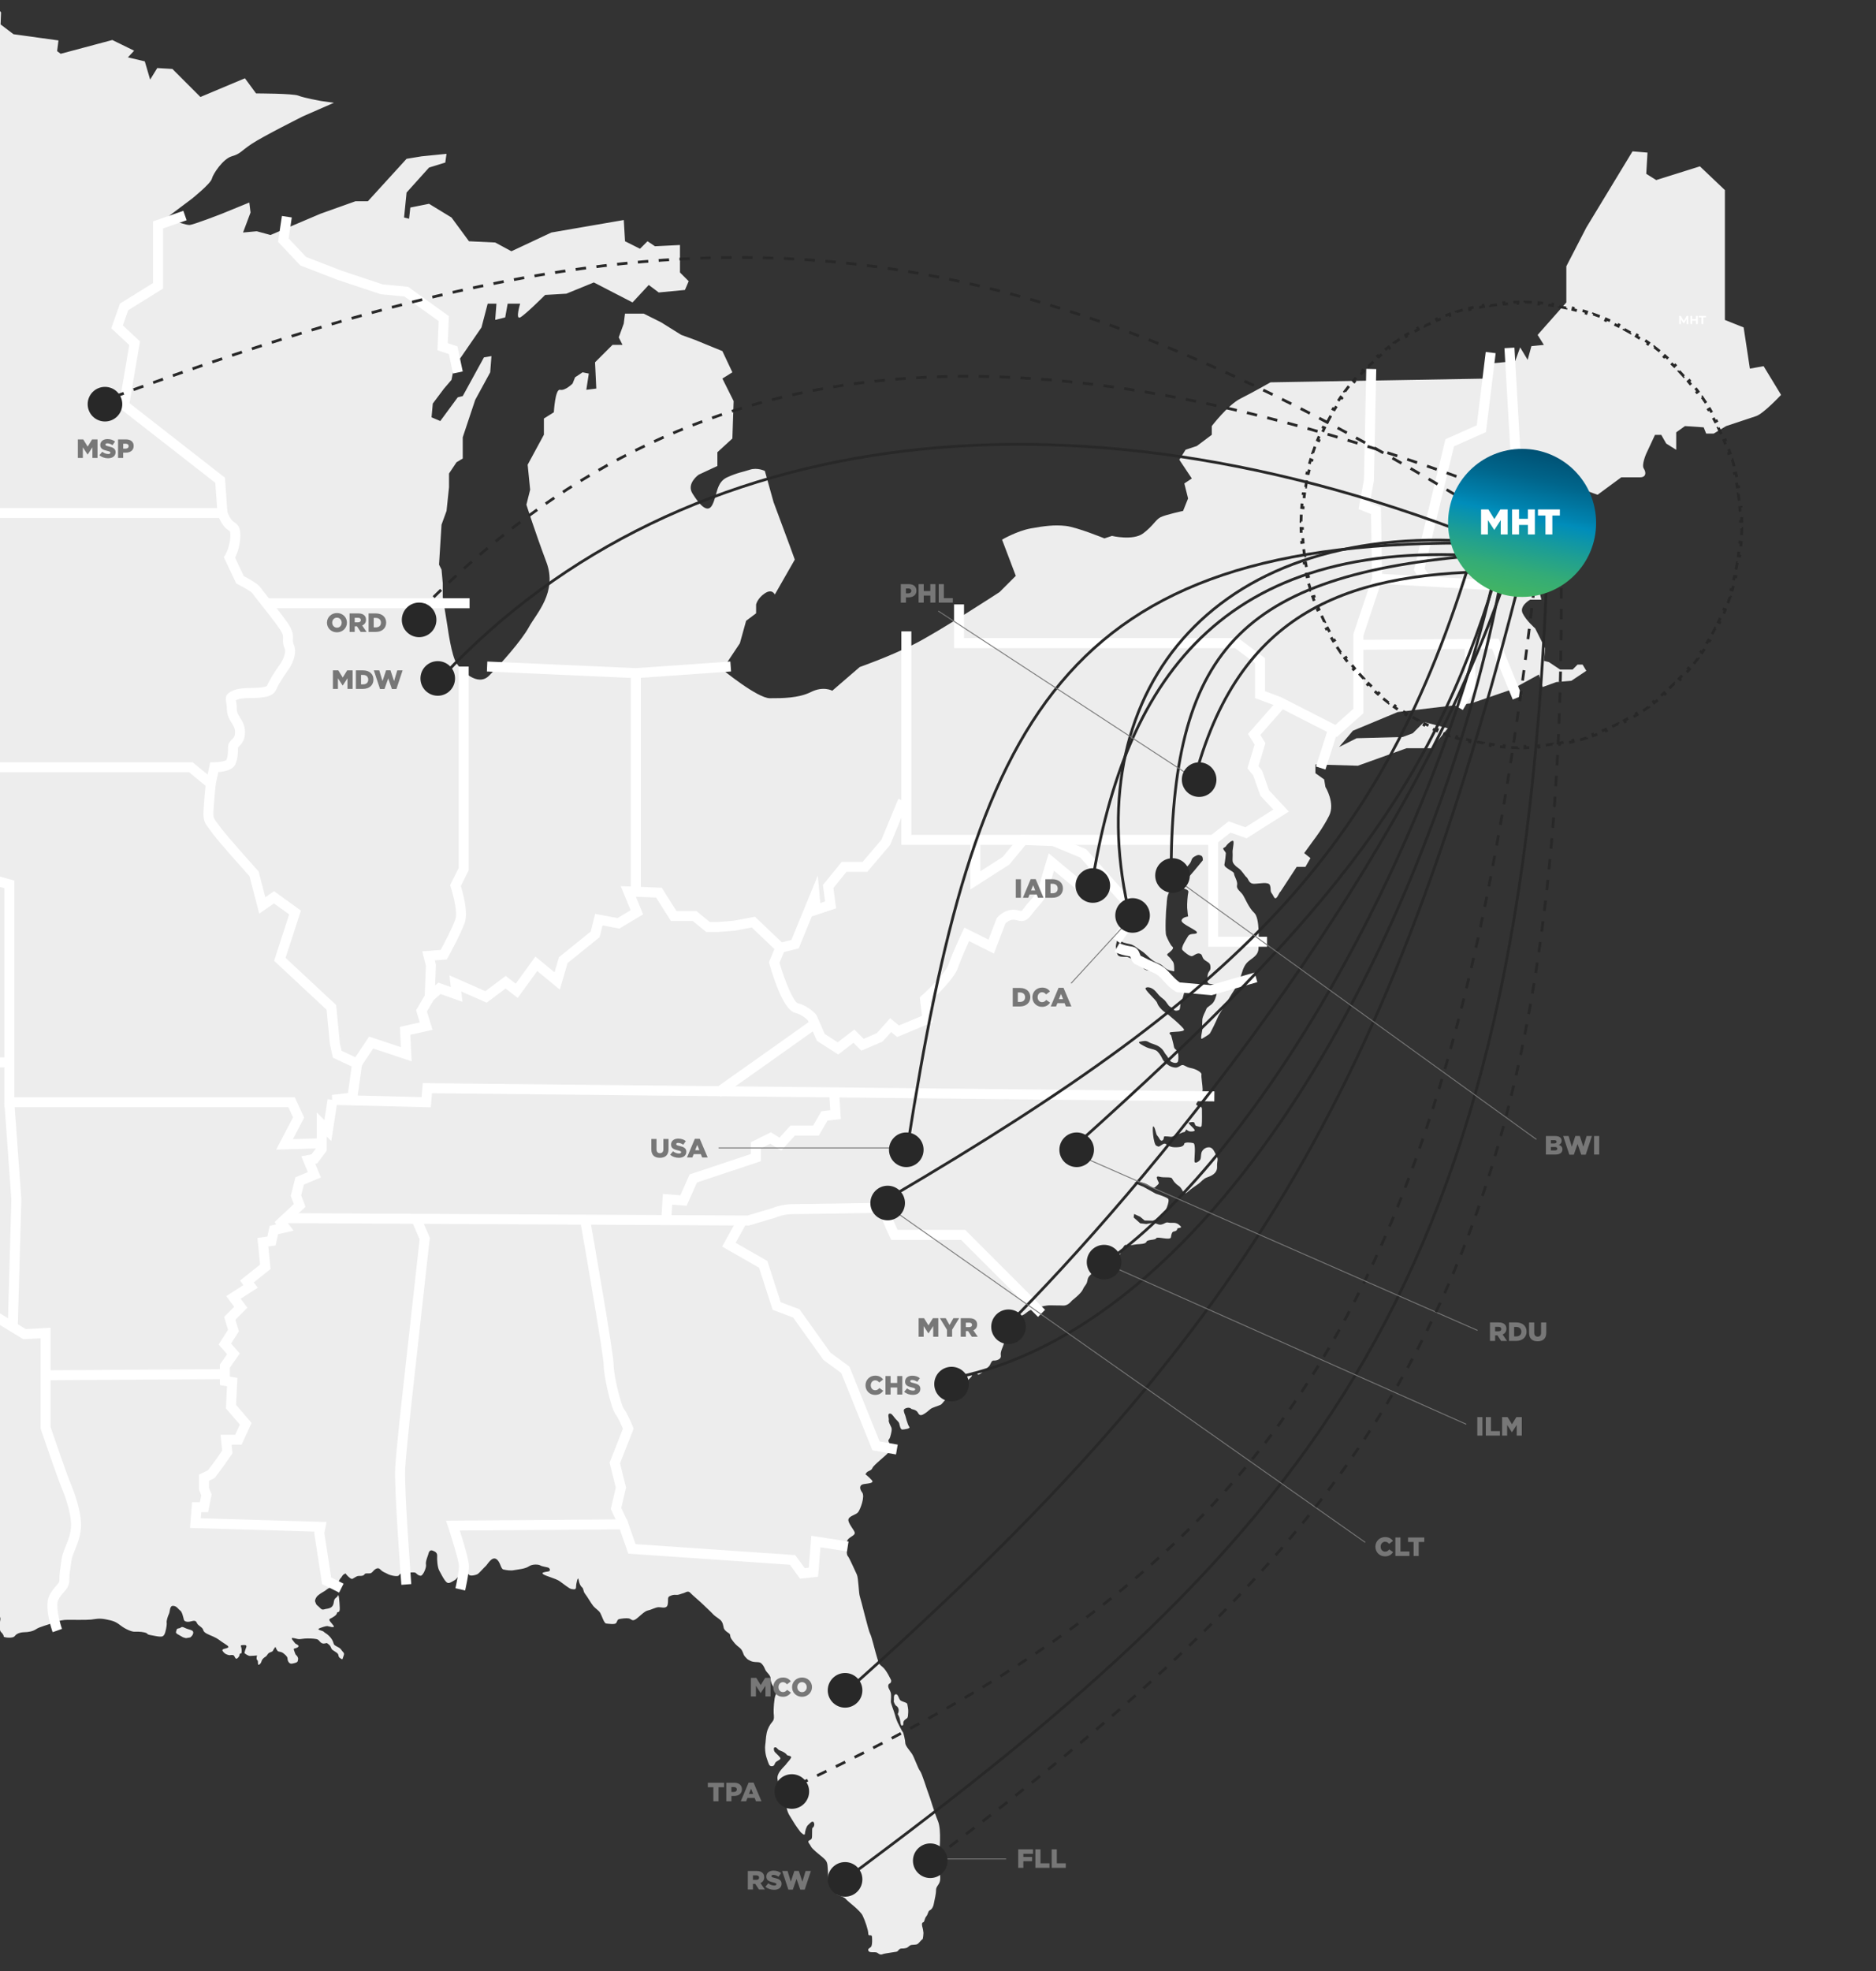 <?xml version="1.0" encoding="UTF-8"?>
<svg xmlns="http://www.w3.org/2000/svg" version="1.2" viewBox="0 0 811 852" width="811" height="852">
  <rect x="0" y="0" width="811" height="852" fill="#333333" stroke="none"/>
  <defs>
    <clipPath id="cp1">
      <path d="m-50.31-132h861.14v1047.08h-861.14z"></path>
    </clipPath>
    <clipPath id="cp2">
      <path d="m658 258c-17.7 0-32-14.3-32-32 0-17.7 14.3-32 32-32 17.7 0 32 14.3 32 32 0 17.7-14.3 32-32 32z"></path>
    </clipPath>
    <linearGradient id="g1" x2="1" gradientUnits="userSpaceOnUse" gradientTransform="matrix(16.108,-74.373,74.373,16.108,626.001,258)">
      <stop offset="0" stop-color="#48b85e"></stop>
      <stop offset=".09" stop-color="#42b464"></stop>
      <stop offset=".23" stop-color="#34ac76"></stop>
      <stop offset=".38" stop-color="#1d9e94"></stop>
      <stop offset=".54" stop-color="#008dba"></stop>
      <stop offset=".59" stop-color="#0082ae"></stop>
      <stop offset=".76" stop-color="#00658b"></stop>
      <stop offset=".91" stop-color="#005275"></stop>
      <stop offset="1" stop-color="#004c6e"></stop>
    </linearGradient>
  </defs>
  <style>
		.s0 { fill: #ededed } 
		.s1 { fill: #ffffff } 
		.s2 { fill: none;stroke: #282828;stroke-width: 1.2;stroke-dasharray: 4.51,4.51 } 
		.s3 { fill: none;stroke: #282828;stroke-width: 1.2 } 
		.s4 { fill: #282828 } 
		.s5 { fill: #777777 } 
		.s6 { fill: none;stroke: #777777;stroke-width: .4 } 
		.s7 { fill: none;stroke: #282828;stroke-width: 1.2;stroke-dasharray: 3.01,3.01 } 
		.s8 { fill: url(#g1) } 
	</style>
  <g id="Clip-Path" clip-path="url(#cp1)">
    <g>
      <path class="s0" d="m-769.36 56.46l-0.19 0.58-1.21 1.21-1.36-1.06-0.28-0.83h-0.54c0 0 0.73 1.36 0.87 1.4 0.15 0.05 0.68 0.58 0.68 0.58l-0.09 1.85 0.58 0.72 0.05 2.14-0.83 0.44-0.78-0.92-1.06-2.38-0.53 0.29 0.14 1.65 0.68 0.77 0.83 0.29 0.33 0.73-0.77 0.24-1.51 1.07 0.34 0.48 1.51-0.87 1.11-0.14 1.16-1.46 0.25-1.45-0.34-1.36c0 0-0.14-1.31 0-1.31 0.15 0 0.48-0.83 0.63-0.78 0.15 0.05 1.07-0.14 1.07-0.14l0.39 0.34-0.1 2.13 0.2 0.87-1.31-0.1 0.05 0.25 1.31 0.34 0.34 1.16-0.98 0.2-0.63-0.78-0.14-0.39-0.29 0.63 0.29 2.57 0.73 0.2c0 0 0.1-1.17 0.28-1.12 0.2 0.05 0.92-0.19 0.92-0.19l-0.09 1.11-1.4 2.04-0.68 3.39-0.58 2.04 0.58 0.48-0.05 1.79-0.97 1.21-0.39-0.87-0.24-0.44-0.73 0.78 1.31 1.21-0.39 1.17-1.5-2.14-1.07-0.92 0.73-1.55 1.5-1.84-0.19-1.36-0.48-0.25-0.48 0.87-0.39 0.87-0.73-0.14-0.63 1.55-0.64 0.92-0.43 1.41 0.82 1.94-0.09 1.02-0.53 0.97c0 0-0.54 1.45-0.54 0.63 0-0.82-0.87-1.79-0.87-1.79l-0.58-1.55-0.68-0.58 0.83-0.44 0.68-0.87 0.39-1.56 0.48-0.19-0.09-0.63-0.44-0.05-0.73-1.12-0.14-1.06-0.39-0.2c0 0 0.14 2.43-0.29 3.15-0.44 0.73-1.21 1.46-1.5 1.51-0.29 0.05-1.02-0.15-0.97 0.48 0.05 0.63-0.64 2.76-0.64 2.76l-0.72 0.39-0.54 0.24 1.26 0.29-0.19 0.68-3.63 1.36c0 0 0.05 0.28 0.19 0.38 0.14 0.1 0.19 0.73 0.19 0.73l3.69-1.65 0.63-0.33-2.57 3.63-0.24 0.72 0.48 0.29c0 0 0.44-0.97 0.58-0.92 0.15 0.05 1.12-0.53 1.12-0.53l1.11 1.26 0.39-0.29-0.63-1.26 0.29-2.03 1.06-0.44 0.53 1.64 0.97-0.33c0 0-0.53-1.41-0.33-1.36 0.19 0.05 0.43-0.39 0.43-0.39l0.93 2.37 1.21 1.36 2.28-2.42c0 0 0.44-1.84 1.17-1.79 0.72 0.05 0.58 0.05 0.72-0.73 0.15-0.78 0.48-1.6 0.48-1.6l0.83-2.42 0.05-2.23v-2.52l0.48-2.23c0 0 0.68-1.89 1.17-1.79 0.48 0.09 0.78 0.73 0.83 1.26 0.05 0.53 0.09 2.42 0.09 2.42l-1.36 1.51 0.24 0.82c0 0 0.39-0.92 0.54-0.97 0.14-0.05 1.01-0.67 1.01-0.67 0 0 0.34-0.39 0.78 0 0.44 0.39 0.14 0.72-0.48 1.11-0.64 0.39-1.7 1.26-1.7 1.26 0 0-1.12 0.83-0.73 1.4 0.39 0.59 0.58 1.21 0.58 1.21l1.12 0.29c0 0 1.4 0.39 1.55 0.48 0.15 0.09 0.68-0.05 0.68-0.05l-1.65-1.21 0.05-1.16 1.46-0.59 0.82-0.05-0.19-3-1.02-2.04 0.39-0.63-0.05-0.58-1.03-1.12-0.43-2.86 0.91-0.48 1.07 1.84 0.34-0.05-0.44-2.71-1.75-0.92-0.24-1.56 1.16-1.26-0.09-1.4-0.44-1.31c0 0-0.58-0.87 0.09-1.5 0.68-0.63 1.7-1.45 1.75-2.14 0.05-0.67 0.29-2.71 0.48-2.67 0.2 0.05 0-1.06 0.73-1.16 0.73-0.1 1.01-0.34 1.26-0.63 0.24-0.3 0.78-0.49 0.83-1.26 0.05-0.78-2.57-2.87-2.57-2.87 0 0-1.26-1.45-1.31-2.03-0.05-0.58-0.39-3.63-0.25-3.63 0.15 0 1.07-0.64 1.07-0.64l-1.65-0.67-0.14-2.09 0.34-0.87-2.77-2.42-1.16-0.44-0.78-1.4-1.06 0.28-0.25 1.65 0.97 0.44 1.56 1.75-0.15 0.87-1.36 0.53-0.82-0.97-0.97 0.05-0.1 1.11-0.44 0.15-0.53-0.68 0.05 1.65-1.7 0.34-0.09 0.82c0 0 1.6-0.67 2.04-0.48 0.44 0.2 1.31 1.07 1.31 1.07 0 0 0.72 1.36 0.97 2.18 0.24 0.82 0.33 1.64 0.33 1.64l-0.53 0.2 0.25 0.82 0.53 2.72 0.63 0.14 0.2-2.42-0.64-0.54 0.2-0.72 1.01 0.05 1.26 2.08 1.17 0.59 0.82-0.87-2.47-2.67-0.68 0.14-1.02-1.98-0.14-3.01 1.16-0.53 0.58-0.92 0.68 0.19 0.83 0.73v0.92h-0.87l-0.1 1.06h0.44l-1.26 0.73 0.59 2.08 2.42 2.09 0.53 1.4-0.67 1.31 0.34 1.31 0.38 0.58-0.53 1.95-0.29 0.92-0.82 0.24 0.05-0.78-0.34 0.39-0.92-0.58 0.14-1.26-0.67-1.26c0 0-1.41 0.44-1.41 0.59 0 0.14-0.72 0.14-0.72 0.14 0 0-0.1-0.53-0.15-0.87-0.05-0.34-1.06-0.73-0.97-1.07 0.09-0.33-0.68-1.25-0.58-2.03 0.09-0.78 0.34-3.06 0.05-3.45-0.29-0.39-1.99-0.33-1.99-0.33l-0.19-0.59-2.14-2.08c0 0-0.28-0.34 0.05-1.26 0.34-0.92 1.17-2.67 1.6-3.25 0.44-0.59 0.53-0.92 0.73-1.41 0.19-0.48 0.44-1.79 0.44-1.79l-1.56-2.37-0.64-1.15-0.23-4.62 1.02-1.6c0 0 2.32 0.49 2.9 0.39 0.59-0.09 3.25-0.09 3.25-0.48 0-0.39-0.44-1.65-0.44-1.65l0.29-0.44-0.53-0.58-0.05-1.02 0.53-1.16-1.21-1.03-1.4-0.05-1.45 1.75 0.87 0.73 0.24 0.77-0.63 0.59 0.19 0.92c0 0-0.19 0.92-0.48 0.58-0.29-0.34-0.78-1.02-0.78-1.02l-1.84-2.13 0.2-1.02 0.63 0.63 0.78 0.34c0 0 0-0.73 0.09-0.97 0.1-0.25 0.78-0.83 0.63-1.12-0.14-0.28-0.28-0.63-0.58-0.87-0.29-0.24-0.77 0.1-0.77 0.1l-0.15 0.48-0.48-0.14-0.09-2.57-1.46-1.36-0.39-0.64 1.17-0.77c0 0-0.34-1.31-0.78-1.02-0.44 0.28-1.45 0.24-1.31-0.2 0.15-0.44 0.25-1.4 0.73-1.4 0.48 0 0.87 0.58 0.87 0.58l0.78 0.29 0.05-0.58-0.92-1.12 0.05-0.53 762.87-1.09v-15.73h7.03l1.74 2.5 1.15 2.11 0.39 3.66 1.15 2.5 0.2 6.16 1.54 1.92-0.2 5.19 5.58 4.23 19.44 2.69-0.58 4.62 1.54 1.15 22.32-5.96 9.43 4.62-2.7 2.88 7.31 1.73 2.31 7.89 3.08-5 6.54 0.39 12.12 12.12 19.24-8.08 4.81 6.54c0 0 15.97 0 18.28 0.96 2.31 0.96 9.81 2.31 9.81 2.31l5.58 0.77-13.39 5.86c0 0-17.27 8.64-22.13 11.88-4.85 3.23-4.85 4.31-8.64 5.39-3.77 1.08-8.09 7.55-8.63 9.72-0.54 2.16-8.64 8.64-8.64 8.64l-10.79 8.1 3.77 1.61c0 0 4.32 1.62 5.94 1.62 1.62 0 14.03-4.85 14.03-4.85l11.88-4.86 0.54 4.32-3.24 8.64 5.93-0.54 5.94 1.62 21.58-9.18 15.12-5.4h5.39l16.73-18.35 6.47-1.07 10.8-1.08-0.54 3.77-7.01 2.16-9.72 10.8-1.08 10.79 2.16 0.54 0.54-4.85 8.09-1.62 9.72 5.93 7.55 10.26 11.34 0.54 7.01 3.78 17.27-8.1 31.3-5.4 0.54 9.18 6.48 3.24 3.23-3.24 3.24 2.16 10.8-0.54v11.87l3.77 3.78-1.62 3.78-11.33 1.08-4.32-3.24-7.01 7.55-16.73-8.64-11.88 4.86-9.17 0.54c0 0-8.64 8.64-10.8 9.72-2.16 1.07 0-5.94 0-5.94h-5.4l-1.07 5.94-4.32 1.07 0.54-7.01h-3.78l-2.69 10.26-11.88 17.27-1.08 5.39-3.24 3.78-4.85 6.47-0.54 5.94 3.78 1.61 7.55-10.25 2.16-0.54 9.17-16.73 3.24-0.54-0.54 7.01-6.47 11.88-5.4 16.19v9.17l-2.69 1.62-3.24 4.86v5.93l-1.08 10.26-2.16 5.93-1.08 17.27 1.08 2.16 0.54 5.94v5.93l2.16 13.49c0 0 1.62 11.88 3.78 15.12 2.15 3.23 9.17 10.25 14.03 5.39 4.85-4.86 14.03-15.11 17.27-21.05 3.24-5.93 12.41-15.11 7.55-28.06-4.86-12.96-8.64-24.83-8.64-24.83l1.62-6.47-1.08-10.8 7.02-12.96v-7.01l4.31-2.7c0 0 0.54-10.25 2.7-9.71 2.16 0.54 5.39-2.7 5.39-2.7l1.08-2.7 3.24-2.16 2.7 0.54-1.08 7.02 4.31-0.54-0.54-11.34 7.56-7.55h4.31l-1.62-3.24 2.16-5.93 0.54-4.32h8.1l7.55 3.78 8.64 5.39 5.93 2.16 11.88 4.86 4.32 9.17-4.32 2.7 4.86 9.72-0.54 16.19-6.48 5.93v5.94l-8.09 3.77c0 0-5.39 3.78-2.7 8.1 2.7 4.32 6.48 9.18 8.64 4.86 2.16-4.32 1.62-9.72 6.48-11.88 4.85-2.15 6.47-2.15 9.71-3.23 3.24-1.08 6.48 0.53 6.48 0.53l3.77 13.5 7.02 18.89 2.15 5.93-8.64 15.11c0 0-1.07-2.69-4.31-0.54-3.24 2.16-3.78 4.86-3.78 4.86v3.78l-4.31 3.23-2.7 9.72-7.55 11.34c0 0 15.11 12.41 20.5 12.41 5.4 0 12.42 0 17.81-2.7 5.4-2.69 9.18-0.54 9.18-0.54l11.88-10.25c0 0 12.41-4.32 23.21-9.72 10.79-5.39 37.24-22.67 37.24-22.67l7.01-7.01-5.94-15.65c0 0 6.48-3.78 12.42-4.85 5.93-1.08 10.26-1.62 15.11-1.08 4.86 0.54 16.73 5.39 16.73 5.39l3.24-1.08c0 0 9.18 2.16 13.49-1.08 4.32-3.23 5.4-5.93 7.55-7.01 2.16-1.08 9.72-2.7 9.72-2.7l2.16-5.39-1.62-6.48 3.24-2.15-5.4-8.1 2.7-4.32 4.86-1.62 6.47-4.85v-3.78c0 0 7.02-9.18 12.41-11.87 5.4-2.7 12.96-7.02 12.96-7.02l92.83-1.61 1.62-6.48 11.33-1.08 2.16-5.93 3.24 5.39 1.62-5.93 5.39-0.54-2.7-4.32 12.42-14.03v-15.65l8.64-16.73 19.96-32.92 6.48 0.54-0.54 9.17 4.31 2.7 18.89-5.93 10.8 10.26v56.13l8.1 3.23 2.7 17.81 5.93-1.07 7.55 12.41c0 0-7.56 8.1-10.79 9.18-3.24 1.08-12.96 4.31-12.96 4.31l-5.39 3.24h-3.24l-1.08-2.7-8.09-0.54-3.78 2.7v7.56l-4.31-2.7-2.16-3.77h-2.7l-3.77 8.1c0 0-2.16 4.85-1.08 6.47 1.08 1.62 1.08 3.78-1.62 3.78h-8.1l-10.26 7.55-5.93-2.16-5.4 3.24c0 0 1.08 4.85-1.61 6.47-2.7 1.62-6.48 6.47-8.64 12.42-2.16 5.93-3.24 6.47-3.24 9.71 0 3.25-6.47 3.78-5.39 6.48 1.07 2.69 4.85 4.85 4.85 4.85l1.08 4.32h-4.86c0 0-4.85 2.7-3.23 5.93 1.62 3.24 5.39 6.47 5.39 6.47l4.32 8.64-0.54 5.4 2.16 0.54 4.85 3.23h5.4l2.15-2.15h2.16l1.62 2.69-6.47 4.32-6.48 0.54-5.93 2.16-1.62-5.4-11.87 6.48-17.27 5.93-31.85 3.78-19.43 8.09-5.93 7.02 7.55-3.78 19.97-0.54 4.32-1.62 4.85-4.85 10.26 2.7-7.01 8.63h-10.8l-21.05 7.56-18.35-0.54v3.77l3.78 2.7 0.54 3.24c0 0 4.32 7.01 1.62 12.41-2.7 5.4-6.48 10.26-6.48 10.26l-4.31 5.93 2.7 2.16-2.16 3.78h-3.78l-6.96 10.64c-0.71 0.6-1.11 2.21-1.92 2.82-0.8 0.6-1.1-1.01-1.91-2.02-0.8-1.01-0.2-1.91-0.8-3.52-0.61-1.61-4.54-0.61-6.86-0.61-2.32 0-2.41-2.21-3.22-2.82-0.81-0.6-1.91-2.82-3.52-3.92-1.62-1.11-2.42-2.22-2.52-3.03-0.1-0.8 0.1-2.41 0-3.72-0.1-1.31 0.5-3.12 0.4-4.63-0.1-1.51-2.82 1.1-3.22 1.81-0.4 0.71-1.51 0.71-1.21 1.31 0.3 0.6 1.11 1.41 1.11 1.81 0 0.4-0.3 3.33-0.61 4.84-0.3 1.51 4.14 2.92 4.14 3.93 0 1.01 1.71 3.42 1.31 5.04-0.4 1.61 1.41 2.62 2.41 4.03 1.01 1.41 2.62 5.75 5.05 7.96 2.42 2.22 1.91 12.19 1.81 15.42-0.1 3.23-3.22 4.23-4.94 6.05-1.71 1.82-2.22 4.54-2.92 6.56-0.71 2.01-2.02 4.43-2.92 5.74-0.91 1.31-3.02 4.94-3.33 5.55-0.3 0.6-2.92 4.33-3.52 5.85-0.6 1.51-3.02 6.45-3.42 6.95-0.41 0.5-2.32 1.61-3.33 2.22-1 0.6 0.2-3.43 0.1-4.33-0.1-0.91-0.1-2.22 0-3.83 0.1-1.61 1.41-3.62 1.72-4.63 0.3-1.01 2.11-1.51 3.12-3.02 1-1.51 1.41-3.63 1.71-5.55 0.3-1.91-1.51-2.21-3.12-2.31-1.61-0.11-1.41-1.92-1.11-3.83 0.3-1.91 1.31-1.61 1.21-3.42-0.1-1.82-0.71-1.82-2.32-2.93-1.61-1.1-0.9-2.52-2.31-2.92-1.41-0.41-2.52 1-3.43 1.11-0.9 0.1-3.12-1.62-4.03-2.62-0.9-1.01 1.52-4.53 2.42-6.05 0.91-1.51 3.53-0.51 3.83-1.51 0.3-1.01-6.96-3.73-6.66-5.25 0.31-1.51 2.82-1.71 2.82-1.71 0 0-0.3-2.11-0.4-3.72-0.1-1.62 0.2-5.65 0.5-6.76 0.31-1.11-1.71-1.41-2.41-1.91-0.71-0.51-0.51-1.61 0.8-2.72 1.31-1.11 7.87-9.17 7.87-9.17 0 0 0.2-1.61-0.71-2.02-0.91-0.4-1.41-0.5-2.92 0.41-1.51 0.9-1.01 1.61-2.01 3.02-1.01 1.41-2.02 1.81-2.82 3.42-0.81 1.61-2.22 0.51-1.61 1.21 0.6 0.71-1.82 3.32-2.52 4.63-0.71 1.31-1.51 1.92-2.32 3.83-0.8 1.91-0.6 4.33-0.8 5.34-0.2 1.01-0.71 11.19-0.1 12.7 0.6 1.51 1.81 4.13 2.71 4.84 0.91 0.71-1.1 2.22-2.01 2.92-0.91 0.7 0.5 1.11 1.31 2.32 0.81 1.2 1.31 1.1 1.41 3.62 0.1 2.52 0 1.61-1.11 1.51-1.11-0.1-2.11-0.7-3.02-1.41-0.91-0.7-1.21-1.31-2.92-1.91-1.71-0.61-3.02-1.81-3.83-2.52-0.8-0.7-2.11-2.11-3.62-3.02-1.51-0.91-2.22-1.71-3.53-2.32-1.3-0.6-3.52-0.6-4.74-1.51-1.2-0.9 0.61-2.01 0.61-2.82 0-0.8 2.01-2.01 2.31-2.61 0.31-0.61 1.72-1.92 2.22-2.32 0.5-0.4 0.81-1.51 0.1-1.91-0.7-0.41-1.41 0.7-2.01 1.1-0.61 0.41-2.62 2.22-3.53 2.82-0.9 0.61-1.31 2.82-1.41 4.03-0.1 1.21-0.8 3.22-0.7 4.03 0.1 0.8 0.2 2.22 0.7 3.32 0.51 1.11 2.12 1.01 3.73 1.01 1.61 0 4.03 2.21 5.04 2.72 1.01 0.5 1.51 1.11 2.42 2.21 0.9 1.11 2.51 1.11 4.64 1.01 2.11-0.1 2.72 1.21 3.32 1.91 0.6 0.71 1.71 2.32 3.42 2.62 1.72 0.3 4.53 2.22 6.05 3.02 1.51 0.81 0.41 1.11 0.1 2.32-0.3 1.21-0.8 3.12-1.1 3.32-0.31 0.2-0.51 1.92-0.61 2.82-0.1 0.91-0.2 1.11-1.41 1.31-1.21 0.2-1.41-0.91-2.72-1.61-1.31-0.7-1.41-2.12-3.22-3.52-1.81-1.41-1.71-1.52-3.12-3.13-1.41-1.61-3.32-2.21-4.33-1.61-1.01 0.61 4.53 5.15 4.94 6.56 0.4 1.4 2.32 3.42 3.52 4.12 1.21 0.71 7.77 6.35 8.07 7.36 0.3 1.01-4.23 0.91-5.65 1.11-1.41 0.2 0.1 1.41 0.1 1.41 0 0 1.01 3.73 1.21 4.94 0.2 1.21 1.31 1.21 1.61 2.12 0.3 0.9 0.4 2.61 0.2 3.92-0.2 1.31-1.81 1.01-2.82 0.51-1-0.51-1.51-2.12-2.41-3.12-0.91-1.01-0.91-1.92-2.62-3.23-1.71-1.31-3.53-1.41-4.84-2.21-1.3-0.81-2.21-0.51-3.82-0.2-1.61 0.3 1.81 1.91 2.82 2.41 1 0.51 3.02 0.81 4.03 1.31 1 0.5 2.11 2.12 2.82 3.63 0.7 1.51 1.71 2.11 2.51 2.72 0.81 0.6 1.92 1 2.92 1.1 1.01 0.1 1.41-0.2 2.62-0.9 1.21-0.71 1.91 0.7 4.23 1.11 2.32 0.4 4.84 1.91 4.64 2.82-0.2 0.9 0.5 4.83 0.5 6.45 0 1.61-1.81 4.84-2.61 5.94-0.81 1.11 1.71 1.42 1.71 1.42 0 0 0.6 0.3 0.6 1.1 0 0.81 0.1 5.85-0.1 7.06-0.2 1.21-1.31 0.4-2.11 0.3-0.81-0.1-0.81-1.01-1.11-1.51-0.3-0.5-1.81-0.1-2.32 0-0.5 0.1 0.71 1.21 0.71 1.21 0 0 1.61 1.51 1.81 2.01 0.2 0.51-1.11 0.71-2.01 0.61-0.91-0.1-1.62-0.91-1.62-0.91 0 0-0.6 1.31-1 1.21-0.41-0.1-1.51 0.6-2.62 0.9-1.11 0.31-2.32 1.21-3.02 1.11-0.71-0.1-2.12-0.2-2.72-0.2-0.6 0-0.1 1.31-1.01 1.81-0.9 0.51-1.31-1.2-2.11-2.01-0.81-0.8-0.71-2.92-1.61-4.03-0.91-1.11-0.2 7.56 1.1 8.27 1.31 0.7 1.11 0.4 2.62-0.51 1.51-0.9 1.41 0 3.02 0.71 1.61 0.7 3.33 0.5 4.33 0.4 1.01-0.1 2.02-0.6 2.12-1.41 0.1-0.8 2.72-0.6 3.93-0.3 1.2 0.3 0.4 6.55 0.5 7.86 0.1 1.31 1.91 0.1 2.42-0.6 0.5-0.71 0.3-2.12 0.6-3.13 0.3-1 1.51-2.41 3.32-2.31 1.82 0.1 2.32 2.21 3.23 3.83 0.9 1.61 0.1 1.71 0.2 4.64 0.1 2.91-2.82 4.02-4.34 4.53-1.51 0.5-2.42 1.81-3.63 2.72-1.2 0.9-2.92 1.91-4.83 3.62-1.91 1.71-1.81-1.31-3.72-2.62-1.92-1.31-2.42-2.31-2.93-3.22-0.5-0.91-3.32-0.2-5.54-0.81-2.22-0.6-0.3 2.12-0.2 2.62 0.1 0.51-0.71 1.11-1.61 1.92-0.91 0.8-1.51-0.1-2.72-0.81-1.21-0.7-2.52-1.41-5.25-1.41-2.72 0 2.82 2.01 2.82 2.01l5.45 3.02c0 0 4.03 1.21 5.24 2.12 1.21 0.91-1.71 6.65-1.71 6.65l-2.72 2.02-2.11 0.9-3.53-0.1-1.91-1.61-2.62-1.21-0.2 1.51 2.82 2.52 2.62 0.3 2.92-0.5c0 0 1.11 0.2 2.11 0.6 1.01 0.41 2.02 0.11 3.12-0.5 1.11-0.6 1.21 0 3.02-0.1 1.82-0.1 2.62 0.4 3.63 1.41 1.01 1.01-1.41 0.6-1.41 1.21 0 0.6-0.6 1-1.41 1.11-0.81 0.1-1.11 1-1.31 2.51-0.2 1.51-6.05-0.5-6.35 0.41-0.3 0.9-3.93 0.5-4.23 1.51-0.3 1-2.62 1-4.03 1.1-1.41 0.11-3.92 0.81-4.73 0.31-0.81-0.51-1.71 1.81-2.42 3.52-0.7 1.71-2.01 2.02-3.02 1.91-1-0.1-2.52 2.62-4.84 3.63-2.31 1.01-1.71 0.9-2.82 1.81-1.11 0.91-1.81 1.41-2.72 2.42-0.9 1.01-0.7 1.31-1.1 2.72-0.41 1.41-1.01 1.41-1.82 3.22-0.8 1.81-4.64 4.74-4.64 4.74-1.21 1.41-2.41 2.32-4.02 2.21-1.62-0.1-2.82 0-5.14-0.1-2.32-0.1-5.55 0.91-7.96 1.72-2.42 0.8-2.52 1.81-4.64 2.72-2.11 0.9-2.51 2.21-3.92 3.92-1.41 1.72-3.12 5.45-3.63 7.56-0.5 2.12-1.81 3.93-1.51 5.75 0.3 1.81-2.21 2.31-3.12 2.21-0.91-0.1-1.31 1.51-1.71 2.12-0.4 0.6-3.43 3.32-4.44 3.83-1.01 0.5-0.7-0.71-2.11-1.01-1.41-0.3-0.71 1.41-1.41 2.11-0.71 0.71-2.32 2.42-3.13 3.03-0.8 0.6-1.61 1.61-3.12 3.02-1.51 1.4-3.12 2.11-4.33 3.22-1.21 1.11-1.91 2.31-2.51 2.72-0.61 0.4-3.73 1.2-4.54 1.91-0.8 0.71-2.21 1.91-3.32 2.42-1.11 0.5-1.61 0.1-2.21-1.01-0.61-1.11-2.62-1.4-2.62-1.4-1.01-1.11-2.72-0.4-3.23 0.1-0.5 0.5 0.51 2.72 0.51 2.72 0 0 1 4.03 1.71 4.83 0.7 0.81-2.01 1.11-2.92 1.21-0.91 0.1-1.21-1.81-1.41-2.62-0.2-0.81-1.31-1.51-2.11-2.62-0.81-1.11-1.41-1.91-2.22-1.61-0.81 0.3 0 2.22-0.2 2.82-0.2 0.6 0.7 2.22 1.11 3.12 0.4 0.91-0.1 2.72-0.51 4.13-0.4 1.41-1.31 1.01-0.3 2.72 1.01 1.71 0.2 3.02-0.5 4.03-0.71 1.01-6.35 5.34-6.86 6.65-0.5 1.31-2.01 1.11-2.62 2.12-0.6 1-0.6 0.4-0.6 0.4 0 0 2.01 1.61 3.02 2.82 1.01 1.21-1.61 1.31-3.52 1.61-1.92 0.3-2.02 1.91-0.71 3.62 1.31 1.72-0.8 7.26-1.71 8.47-0.91 1.21-3.83 1.61-4.23 3.12-0.4 1.51 2.52 4.64 2.72 5.75 0.2 1.11-1.61 1.61-2.72 2.72-1.11 1.11-0.7 2.31-0.7 3.93 0 1.61-0.11 3.02 0.5 3.62 0.6 0.6 3.12 6.45 3.83 7.86 0.7 1.41 0.8 8.07 1.3 9.48 0.51 1.41 3.73 14.91 4.44 16.12 0.71 1.21 2.32 8.27 3.12 10.68 0.81 2.42 0.61 2.32 2.32 3.73 1.71 1.41 3.63 5.65 3.63 5.65 0.2 1.71-1.01 1.1-1.21 2.21-0.2 1.11 0.6 1.81 1 3.02 0.41 1.21 0.1 3.12 0.1 4.03 0 0.91 1.41 4.23 1.82 5.85 0.4 1.61 1.1 3.12 1.1 3.12 0 0 1.92 3.93 2.22 4.13 0.3 0.2 1.11 3.72 1.11 4.83 0 1.11 1.81 3.12 2.82 4.54 1 1.42 2.62 6.35 3.52 7.46 0.91 1.11 3.02 8.26 3.73 9.98 0.7 1.71 2.31 7.55 4.03 11.68 1.71 4.13 0.5 13.51 0.6 14.82 0.1 1.31 0.3 6.86 0.4 9.78 0.1 2.92-1.81 3.32-1.81 5.24 0 1.92-0.6 3.83-0.91 5.65-0.3 1.82-1 2.72-1.81 3.12-0.8 0.4-0.7 1.71-1.51 2.62-0.8 0.9-0.7 2.51-1.41 2.61-0.7 0.11-0.4 1.62-0.2 2.22 0.2 0.6 0.4 2.32 0.4 2.32 0 0-0.1 2.71-0.5 2.82-0.4 0.1-1.41 1.61-2.12 2.01-0.7 0.4-2.41 0.2-3.02 0.5-0.6 0.3-1.21 1.11-1.91 1.21-0.7 0.1-0.6 0.2-1.91 0.2-1.31 0-1.31 1.31-2.32 1.41-1.01 0.1-3.02 0.51-4.53 0.71-1.51 0.2-1.61 0.7-2.52 0.4-0.9-0.3-0.9-0.91-2.31-0.91-1.41 0-2.42 0.11-2.72-0.8-0.31-0.91 1.1-1.01 1.41-1.92 0.3-0.9 0.3-2.51 0.2-3.92-0.1-1.41-1.61 0.1-1.61-1.41 0-1.51-1.31-5.45-2.42-7.76-1.11-2.32-6.35-6.05-7.16-7.06-0.8-1.01-2.31-1.41-3.42-1.81-1.11-0.41-1.31-1.41-2.12-2.62-0.8-1.21-1.81-1.81-2.01-2.92-0.2-1.11-0.3-5.55-0.5-7.36-0.2-1.81-0.91-2.42-2.32-3.62-1.41-1.21-4.23-3.33-4.84-4.54-0.6-1.21-0.91-1.21-1.11-1.92-0.2-0.7 1.01-0.7 1.41-1.41 0.41-0.7 0-4.63 0.41-4.73 0.4-0.1 1.1-1.31 0.5-2.31-0.61-1.01-1.81 0.6-2.52 1.2-0.7 0.61-1.21 2.62-1.31 3.73-0.1 1.11-1.91-0.81-1.91-0.81 0 0-2.12-2.72-3.32-4.84-1.21-2.11-2.12-2.92-2.62-5.54-0.51-2.62-0.71-3.23-1.82-5.04-1.1-1.81-1.4-4.23-2.11-7.15-0.7-2.92 3.02-5.75 3.63-6.66 0.6-0.9 1.51-1.61 2.11-2.72 0.6-1.1-1.61-0.9-1.81-1.41-0.2-0.5-1.41-1.3-2.82-1.81-1.41-0.5-1.11-1.31-2.12-1.41-1-0.1-0.6 1.51-0.3 1.92 0.3 0.4 1.61 1.51 2.32 2.41 0.7 0.91-0.71 1.21-1.61 1.91-0.91 0.71-0.51 1.82-1.82 1.92-1.31 0.1-1.41-1.01-2.21-3.22-0.81-2.22-0.91-4.95-0.71-6.05 0.2-1.11 0.2-3.12 0.61-5.05 0.4-1.91 1.41-3.72 2.41-4.83 1.01-1.11 0.71-2.42 0.61-3.83-0.1-1.41 0.2-6.55 0.8-7.66 0.61-1.1-0.4-3.22-0.9-3.72-0.51-0.5-1.21-2.02-1.21-3.53 0-1.51-1.81-2.61-2.32-3.82-0.5-1.21-0.9-2.02-1.81-2.82-0.91-0.81-2.92-0.1-4.64-1.01-1.71-0.91-1.11-0.6-2.21-1.71-1.11-1.11-0.81-2.72-2.52-4.03-1.71-1.31-2.22-2.01-3.32-3.52-1.11-1.51-0.21-2.02-1.31-2.72-1.11-0.71-1.51-1.12-1.92-1.72-0.4-0.61-0.3-1.82-1-3.12-0.71-1.31-2.52-1.92-3.93-3.43-1.41-1.51-2.32-2.21-3.93-3.82-1.61-1.62-4.83-4.23-5.85-5.35-1-1.11-2.11 0-3.02 0.2-0.9 0.2-1.91 0.81-3.02 0.71-1.11-0.1-1.91 0.1-2.92 0.6-1.01 0.51-0.4 1.71-0.8 3.63-0.41 1.91-2.42 1.1-3.83 1.1-1.41 0-3.12 1.11-4.74 1.41-1.61 0.31-4.03 3.13-5.45 3.93-1.41 0.81-1.71-0.3-2.82-0.5-1.1-0.2-3.22 0.1-4.12 0.3-0.91 0.2-0.81 1.21-1.41 1.81-0.61 0.61-3.33 0.2-4.23 0.1-0.91-0.1-1.82-3.32-2.52-4.53-0.71-1.21-2.01-1.81-3.02-3.02-1.01-1.21-2.62-4.13-3.53-5.24-0.9-1.11-0.6-2.22-1.31-2.82-0.7-0.61-1.2-1.51-1.51-3.32-0.3-1.82-1.1 1.71-1.1 3.12 0 1.41-1.11 1-2.02 0.9-0.9-0.1-3.52-2.31-5.14-3.42-1.61-1.11-5.75-2.11-6.96-2.92-1.2-0.81 0.61-1.01 1.92-1.21 1.31-0.2 0.9-1.11 0.5-1.51-0.4-0.4-2.92-0.6-3.72-1.11-0.81-0.5-3.43-0.7-5.04 0.41-1.61 1.1-4.84 1.31-6.35 1.61-1.51 0.3-3.42 0-4.64-0.3-1.21-0.31-1.21-3.43-3.12-4.54-1.92-1.11-3.73 2.42-4.53 3.12-0.81 0.71-2.62 2.82-3.33 3.33-0.7 0.5-3.32 1.11-3.82 0.4-0.51-0.7-1.82-0.8-2.62-0.91-0.81-0.1-3.12 3.03-3.43 3.13-0.3 0.1-1.61 1.1-2.61 1.3-1.01 0.21-1.72-1-2.32-1.91-0.6-0.9-1.11-2.01-1.91-3.42-0.81-1.41-1.01-4.94-0.91-6.25 0.1-1.31-0.6-1.92-2.01-2.42-1.41-0.5-1.72 1.21-1.82 1.61-0.1 0.4-1.3 3.22-1 4.44 0.3 1.21-1.31 4.94-2.32 4.84-1.01-0.1-1.41-0.6-2.11-1.21-0.71-0.6-3.93 0.1-5.35 0.1-1.41 0-1.51 0.41-2.01 1.01-0.51 0.6-3.63 0-4.84-0.7-1.21-0.71-1.82-0.61-3.12-1.92-1.31-1.31-2.62 0.2-3.53 1.21-0.9 1.01-2.82 0-3.32 0.91-0.51 0.9-2.22 0.6-2.82 0.7-0.61 0.1-1.71 0.91-2.32 1.21-0.6 0.3-1.61-0.71-2.41-1.51-0.81-0.81-0.31-1.01-1.21-0.5-0.91 0.5-1.01 1.3-1.41 1.61-0.41 0.3-1.31 1.91-1.41 3.22-0.1 1.31-2.12 0.91-2.92 0.91-0.81 0-2.12 1.2-2.62 1.51-0.5 0.3-2.12 1.2-3.02 2.01-0.91 0.81-1.11 1.71-1.21 2.12-0.1 0.4 0.3 1 0.4 1.4 0.1 0.41 0.61 0.81 1.21 1.31 0.61 0.51 1.01 1.21 1.71 1.21 0.71 0 0.81-0.2 1.61-0.3 0.81-0.1 1.82-0.4 2.22-0.81 0.4-0.4 0.81-0.8 1.01-2.41 0.2-1.61 1.31-1.51 1.71-2.52 0.4-1.01 0.7 2.72 0.8 5.34 0.1 2.62-1.1 1.31-1.2 2.22-0.11 0.91-1.82 1.91-2.92 2.42-1.11 0.5 0.5 1.71 1.41 3.02 0.9 1.31-2.32 0.2-2.62 0.2-0.31 0-0.91 0-3.12 0.81-2.22 0.8 1.1 1.1 1.51 1.61 0.4 0.5 1.2 0.7 2.31 1.81 1.11 1.11 1.71 2.21 1.92 3.12 0.2 0.91 0.8 1.11 2.11 1.81 1.31 0.71 1.21 1.21 2.01 2.02 0.81 0.8 0.31 1.31 0 2.41-0.3 1.11-0.4 0.71-1 0.41-0.61-0.31-0.91-0.71-1.01-1.51-0.1-0.81-1.41-1.41-2.42-2.12-1-0.7-0.5-1.41-1.71-2.42-1.21-1-0.7-0.5-2.11-0.4-1.41 0.1-1.92-1.31-2.62-1.71-0.71-0.4-2.62-0.5-4.44-0.5-1.82 0-2.72 0.3-3.62 0.3-0.91 0-1.72-0.41-2.82-0.51-1.11-0.1 0.4 1.41 0.9 2.12 0.51 0.7 0.61 0.3 1.41 1.01 0.81 0.7-0.8 1.31-1.51 1.41-0.7 0.1-0.1 1 0.2 2.01 0.3 1.01 0.71 0.81 1.11 1.61 0.4 0.81 0.2 1.01 0.1 1.71-0.1 0.71-1.01 0.91-2.42 1.21-1.41 0.3-2.01-1.31-2.01-2.01 0-0.71-0.3-1.21-1.51-2.22-1.21-1.01-1.71-0.8-2.42-1.01-0.7-0.2-1.31-2.01-1.31-2.01 0 0-1 1.31-1.1 1.71-0.1 0.41-1.31 0.61-1.82 1.01-0.5 0.4-0.8 1.21-1.31 1.51-0.5 0.3-1.41 0.91-1.71 1.81-0.3 0.91-0.5 1.31-1.21 1.71-0.7 0.41-0.1-1.61-0.7-2.01-0.6-0.4-0.1-2.01-0.1-2.01 0 0-2.12 0.2-3.02 0.2-0.91 0-2.02-0.91-2.32-1.11-0.3-0.2 0.4-1.81 0.71-2.82 0.3-1.01-1.21-0.8-2.02-0.7-0.8 0.1 0 0.6 0 2.21 0 1.61 0 1.11-0.6 1.41-0.61 0.3 0.1 0.61-1.01 1.81-1.11 1.21-1.31-0.6-1.81-1-0.5-0.41-1.81-0.1-1.81-0.1-1.21-0.21-2.12-0.61-2.92-1.72-0.81-1.1 1.1-1 2.11-1.51 1.01-0.5-0.7-1.3-2.32-2.41-1.61-1.11-1.91-1.51-3.92-2.42-2.02-0.91-4.03-1.51-4.34-2.82-0.3-1.31-2.22-1.81-2.72-3.02-0.5-1.21-1.21-1.11-2.72-0.71-1.51 0.41-2.72 0-2.92-0.7-0.2-0.71-0.7-3.42-1.61-4.03-0.91-0.6-1.41-1.91-3.02-2.01-1.61-0.1-1.31 2.42-1.81 3.42-0.51 1.01-1.11 3.02-1.01 3.73 0.1 0.7 0 2.01-0.6 4.23-0.61 2.21-1.72 1.91-2.42 1.91-0.71 0-2.62-0.4-4.23-0.7-1.61-0.31-0.61-0.71-2.42-1.11-1.81-0.4-3.22-0.3-4.33-0.3-1.11 0-3.72-1.01-5.95-2.72-2.21-1.72-3.32-2.02-6.35-2.62-3.03-0.61-4.53-0.1-6.35 0.1-1.81 0.2-8.57 0.1-10.18 0.1-1.61 0-3.82 0.3-6.05 1.21-2.21 0.91-6.14 1.82-7.56 2.83-1.41 1-3.62 1.3-4.83 1.3-1.21 0-3.42 0.31-4.34 1.62-0.91 1.31-4.94 0.6-4.83 0.3 0.1-0.3-0.4-1.31-1.11-1.92-0.7-0.6-0.7-2.31-0.6-3.72 0.1-1.41 0.7-2.22-0.3-3.63-1.01-1.41-2.02 1.71-2.22 2.42-0.2 0.71-1.21 2.42-2.21 2.32-1.01-0.1-0.51-1.11-2.32-1.21-1.81-0.1 0.7 2.41 0.6 3.52-0.1 1.11 1.11 3.43 1.72 5.04 0.6 1.62-0.61 2.62-1.21 3.43-0.61 0.8-3.63 2.82-4.43 4.63-0.81 1.81-2.52 3.73-3.02 5.85-0.51 2.11-3.93 2.42-4.54 2.92-0.6 0.5-3.32 2.52-4.63 3.02-1.31 0.5-5.24 2.32-7.05 3.02-1.82 0.71-8.17 2.52-10.59 2.73-2.41 0.2-1-1.21-1.51-2.12-0.5-0.9-1.41 0.71-2.82-0.1-1.41-0.8-1.51-0.3-2.01 0.71-0.5 1-2.42 0.2-3.22-0.71-0.81-0.91-1.51 0.1-2.32 1.41-0.8 1.31 1.01 1.81 1.41 2.32 0.4 0.5 1.41 1.31 2.02 1.61 0.6 0.3 1.51 1.62 1.41 2.93-0.1 1.31-2.02 1.1-2.62 1.2-0.61 0.11-0.71 0.71-2.02 0.91-1.31 0.2-2.31 0.4-3.22-0.4-0.9-0.81-0.2-1.61-1.21-2.22-1-0.6-1.61 0.3-1.81 1.41-0.2 1.11 0.6 2.32 0.81 2.82 0.2 0.5 0.4 0.91 0.5 1.71 0.1 0.81 0.3 1.01-0.5 1.31-0.81 0.31-1.41 1.21-2.42 1.41-1.01 0.2-0.4 0.91-1.31 1.21-0.91 0.3-0.81-0.8-1.31-1.01-0.5-0.2-1.11-0.4-1.81-1.3-0.71-0.91-0.61-0.21-1.31 0.8-0.71 1.01-0.91 0.3-2.01 0.81-1.11 0.5-0.11 2.51 0.6 3.32 0.7 0.8 1.81-0.71 3.12-0.81 1.31-0.1-0.5 2.02-1.21 2.62-0.7 0.61-1.71 3.32-1.71 3.32l-1.61 0.61-1.71-1.01-2.82 0.2-1.31 0.81-0.5 1.21 1.1 1.31 1.31 0.9 1.01 1.11-0.1 3.12-0.91 1.31 0.51 1.41 2.01-2.31 1.51-2.22c0 0 1.11-1.31 1.01-1.91-0.1-0.61 1.91-1.92 1.81-2.92-0.1-1.01 2.01-1.41 2.11-2.12 0.11-0.7 1.49 0.01 1.49 0.01l-2.52 3.96-6.11 7.91 0.35 5.04-1.07 5.03-2.16-0.36-1.44-4.67h-2.52l-2.52 2.88 2.88 2.15 0.72 3.6-1.8 5.4 2.16 1.79 0.72 13.31 6.11 15.82-5.03 1.8-7.19-5.75-16.91-1.44-20.5-9.35-12.58-27.33 0.72-8.28-23.38-23.37-13.67-32.37-19.06-14.75-24.09-3.23-1.44 3.59-7.92 1.08-5.75 16.55-5.39 5.75-6.84-1.08-32.36-17.26-13.31-34.53-11.51-5.39-30.93-31.65-47.11 0.72 0.72 15.82-79.48-0.71-103.22-38.13-0.36-2.87 3.24-1.08-0.36-3.24c0 0-67.62 7.19-67.26 4.32 0.36-2.88-6.47-16.55-6.47-16.55 0 0-5.03-7.91-8.27-11.15-3.24-3.23-5.4-5.03-8.99-8.63-3.6-3.6-5.4-0.72-9.35-1.44-3.96-0.72-1.44-1.8-3.24-6.47-1.8-4.68-5.39-1.44-9.71-2.16-4.32-0.72-5.75-2.52-10.07-5.03-4.32-2.52-3.6-3.96-7.91-7.92-4.32-3.95-10.43-0.36-15.11-2.87-4.67-2.52-12.94-0.72-16.18-3.24-3.24-2.52-1.8-11.15-2.16-16.54-0.36-5.4-2.52-4.32-5.03-5.76-2.52-1.44-0.72-2.15-1.08-4.31-0.36-2.16-1.08-2.16-3.24-3.96-2.16-1.8-3.96-3.23-6.11-6.83-2.16-3.6-6.84-7.91-10.43-12.59-3.6-4.67-5.04-4.31-5.04-4.31 0 0-4.31-6.84-6.11-11.51-1.8-4.68 3.95-7.56 4.67-8.99 0.72-1.44-2.87-6.48-2.87-6.48 0 0-4.68-1.08-5.76-1.44-1.08-0.36-6.47-6.47-6.47-6.47l-3.6-17.98 2.16 0.72 7.19 7.55 2.52-1.08c0 0 0.36-1.44-1.08-5.03-1.44-3.6-6.83-8.28-6.83-8.28v-4.31l-2.88-0.36v3.6l-2.88 1.07-1.79-1.07c0 0-6.48-5.4-8.28-7.92-1.79-2.51-1.43-4.67-3.59-8.27-2.16-3.6-4.68-7.19-8.27-8.63-3.6-1.44-1.08-1.44-2.52-4.67-1.44-3.24-5.76-4.32-7.91-6.84-2.16-2.52 0.36-2.52 1.08-5.03 0.71-2.52-2.88-5.04-2.88-5.04 0 0 0.36-11.51 0-15.46-0.36-3.96-1.44-5.76-2.88-8.99-1.44-3.24-3.6-6.84-7.55-9-3.96-2.15-5.4-4.31-6.12-8.99-0.71-4.67 3.24-6.11 3.24-10.43 0-4.31 4.32-3.95 6.83-6.47 2.52-2.52 0.36-2.88-1.79-6.11-2.16-3.24-0.36-3.96-1.08-6.84-0.72-2.87 1.08-5.39 2.16-8.99 1.07-3.59-1.8-6.47-3.6-9.35-1.8-2.88 0.36-3.59 0-6.83-0.36-3.24-0.72-1.8-1.8-2.88-1.08-1.08-1.8-1.8-3.24-6.11-1.43-4.32-1.43-2.52-1.43-5.76 0-3.23-1.44-6.11 0-9.71 1.43-3.59-0.36-3.23-0.72-5.03-0.36-1.8-1.08-3.24-2.88-6.83-1.8-3.6 0.72-3.96 2.16-7.2 1.44-3.23 1.08-8.63 2.15-10.79 1.08-2.15 2.88-2.15 2.52-4.31-0.36-2.16 3.3-5.56 3.3-5.56-0.12-0.73 0-3.18 0.03-3.91 0.04-0.72 0.96-2.45 0.96-3.06 0-0.61-0.66-4.14-0.31-4.91 0.35-0.77 0.69-2.49 0.61-3.52-0.08-1.04 0.2-7.51-0.08-8.62-0.26-1.11 1.22-2.26 1.69-3.06 0.46-0.81-0.23-6.13-0.04-6.86 0.19-0.72 0.23-4.21 0.42-5.75 0.2-1.53 0.58-0.84 1.04-1.41 0.46-0.58-0.08-2.87 0.19-4.14 0.27-1.26-1.38-1.84-1.3-3.1 0.08-1.26 1-2.75 1.57-4.18 0.58-1.42 0.35-2.18-0.19-2.83-0.54-0.66-0.12-1.22 0.54-2.15 0.65-0.92 0.38-0.99 0.03-3.02-0.34-2.03 0.81-2.69 0.35-4.1-0.46-1.42 0.08-4.68 0-5.37-0.08-0.69 0.49-0.23 0.95-0.42 0.46-0.2 0.35 0.03 0.46-0.38 0.12-0.43-0.08-0.58-0.57-0.85-0.5-0.26-0.89-2.41-0.84-2.87 0.03-0.46 1.38-0.43 1.38-0.84 0-0.42 0.92-0.66 1.1-1.27 0.2-0.61-0.92-0.46-1.07-0.84-0.15-0.38-0.03-1.38-0.03-1.92 0-0.53 0.08-16.55 0.03-17.62-0.04-1.07-0.69-0.61-1.15-1.07-0.46-0.46-0.19-0.69-0.23-1.3-0.03-0.61 0.04-1.76 0.2-2.45 0.15-0.69 1.49-0.2 1.87-0.2 0.38 0 1.88-0.38 1.88-0.38l1.38-0.81h4.07l3.87 0.24 1.41 0.88 1.42 0.92 2.68-0.23-0.69-0.46-0.69-1.07-1.61-1.04-2.07-0.34c0 0-0.61-0.85-1.04-2-0.42-1.15-1.49-0.3-2.07 0-0.57 0.31-1.11 1.27-1.11 1.27 0 0-2.07-0.08-2.71-0.04-0.66 0.04-2.61 0.16-3.61 0.35-1 0.19-2.73-0.62-2.73-0.62 0 0-0.34-0.29-0.87 0.1-0.53 0.38-0.48 1.79-1.02 1.64-0.53-0.14-0.72-0.58-0.72-1.06 0-0.49 0.39-11.49 0.39-11.49l-0.05-1.65c0 0-0.68-0.44-0.29-1.01 0.39-0.58 0.53-1.07 0.87-0.48 0.34 0.58 0 1.45 0.19 1.79 0.2 0.34 0.48 0.63 0.58 1.02 0.1 0.39-0.19 2.81-0.19 2.81l-0.29 1.79 0.25 0.97 0.19 2.33 0.25 0.72 0.58-0.14 0.73-0.05 0.24 1.31h0.34v-1.12l-0.53-0.72v-0.87l-0.78-1.21-0.29-1.26 0.29-1.02 0.39-0.1 0.19 1.26 0.25 0.92 0.48 0.87 0.67-0.48-0.48-0.77-0.29-0.83v-0.58l0.54-0.78 0.53 0.24 0.44-0.97-1.94-3.2 0.05-0.92 0.92 0.58 0.48 0.59-0.05 0.72 0.44-0.48 1.11-0.29-0.29-0.39h-0.63v-1.02l-1.45-0.39 0.34-0.19c0 0-0.29-0.78 0.09-1.06 0.39-0.29 2.28-0.78 2.47-1.17 0.2-0.39 0.64-0.58 0.05-0.83-0.58-0.24-0.92-0.09-1.06-0.24-0.14-0.15-0.53-1.26-0.53-1.26l-0.68 1.02 0.09 0.48-1.11 0.05-0.39-0.77-0.53 1.36-1.5-0.59-1.56-0.77-0.39-3.25-1.31-3.35c0 0 0.98-0.67 1.31-0.24 0.34 0.44 0.1 0.82 0.39 1.36 0.29 0.53 0.44 0.48 0.73 0.92 0.29 0.44 1.02 0.67 1.02 0.67l0.44 0.59 1.06-0.29-0.92-0.68-1.26-0.97 0.05-0.83 1.07-0.53 1.36 1.07 0.39-0.1-1.17-1.02 0.25-0.44c0 0 1.06-0.53 1.69-0.53 0.64 0 1.46-0.19 2.04-0.58 0.58-0.39 1.55-1.07 1.55-1.07l-0.14-0.29c0 0-1.17 0.59-1.5 0.64-0.34 0.05-0.59-0.05-0.59-0.05l-0.19-1.02 0.58-0.87-0.14-0.54-0.73 0.59-0.19-0.49-0.48-0.05 0.24 1.12-0.29 0.29 0.05 0.58c0 0-1.89-0.05-2.13-0.44-0.25-0.39-0.34-0.58-0.34-0.97 0-0.39-1.12-1.4-1.12-1.4l-2.37 0.09c0 0-0.39 0.68-0.1 1.36 0.29 0.68 0.34 1.98 0.48 1.98 0.14 0 0.53 0.25 0.53 0.25l0.15 0.83c0 0-0.44-0.34-0.78-0.34-0.34 0-1.11 0.48-1.11 0.48l-0.29-7.27 0.39-0.48 0.09-0.73-0.25-0.29-0.53 0.59c0 0-0.58-2.09-0.58-2.72 0-0.62-0.24-3.48-0.83-3.97-0.58-0.49-1.26-0.29-1.31-0.68-0.05-0.39-0.24-1.06-0.53-1.6-0.29-0.53-0.97-1.5-0.97-2.03 0-0.53-0.14-2.28-0.14-2.28l1.06-0.05 0.05-0.48-1.06-0.54c0 0-0.73-4.46-1.02-5.96-0.29-1.5-0.77-2.04-0.97-2.71-0.19-0.68 0.1-1.26-0.19-1.7-0.29-0.44-1.36-1.75-1.51-1.98-0.14-0.25-0.43-1.99-1.02-2.23-0.58-0.25-0.19 0.58-0.72 0.05-0.54-0.54-0.64-1.21-1.07-1.46-0.44-0.24-0.97-0.38-0.97-0.38l-0.83-1.56h0.73l1.36 0.53v-0.48l-2.47-0.97c0 0-0.59-1.4-0.59-2.32 0-0.92-0.53-2.76-0.53-2.76 0 0 0.14-1.75-0.09-2.18-0.25-0.44-0.83-1.12-0.92-1.9-0.1-0.77 0.67-0.67 0.82-1.25 0.15-0.59 0.1-1.03 0.1-1.51 0-0.48-0.25-0.44-0.25-0.77 0-0.34 0.29-0.68 0.44-1.03 0.14-0.33 0.09-1.45 0.09-1.45 0 0 0.2 0.2 0.49-0.09 0.28-0.29 0.72-1.02 0.24-1.31-0.48-0.29 0-0.58 0-0.58h0.39l-0.09-0.29-0.64-0.1-0.24 0.44c0 0-0.44-0.05-0.68-0.33-0.24-0.29-1.11-1.03-0.53-1.21 0.58-0.2 1.4-0.64 1.84-0.49 0.44 0.15 0.53 0.73 1.02 0.73 0.49 0 0.44-0.14 0.92 0.05 0.49 0.2 0.59 0.44 1.22 0.87 0.63 0.44 0.87 0.34 1.31 0.64 0.44 0.28 1.11 0.82 1.59 1.16 0.49 0.34 0.98 0.78 1.46 1.02 0.48 0.25 0.77 0.05 1.26 0.2 0.48 0.14 0.48 0.63 1.06 0.87 0.58 0.23 0.97 0.48 1.26 0.28 0.29-0.19 0.29-0.58 0.73-0.28 0.43 0.28 3.54 1.98 3.54 1.98l0.24 0.78c0 0 0.97 0.72 1.75 0.92 0.77 0.19 4.65 0.68 5.72 0.63 1.06-0.05 2.66-0.05 2.86-0.09 0.19-0.05 0.48-0.39 0.48-0.39h1.26l0.68 0.73c0 0 0.38 0.72 0.53 0.72 0.14 0 0.87-0.05 0.87-0.05 0 0 0.14-0.72 0.67-0.82 0.54-0.11 1.41 0.48 1.41 0.48 0 0-0.2 0.39 0.44 0.34 0.63-0.05 1.25-0.54 1.94-0.54 0.68 0 1.45 0.29 1.45 0.29l-0.05 0.29h-1.5l-0.44 0.14c0 0 0.63 0.39 0.77 0.39 0.15 0 4.95 0.05 4.95 0.05l2.42-2.62 1.75-0.48c0 0 0.48 0.63 0.14 0.78-0.34 0.14-1.79 0.34-1.4 0.48 0.39 0.14 0.78-0.05 1.06 0.24 0.29 0.29 1.31 1.85 1.31 1.85l0.34 2.32 0.92 1.65h0.39l-0.24-1.07-0.49-0.78v-0.63l1.41-1.06 1.26 0.19v1.65l1.25 0.83 0.05 1.2-0.38 0.73 1.16-0.19 0.29-1.12-0.58-1.45-0.83-0.92 0.19-1.26 1.02-1.12c0 0 1.9-0.38 2.23-0.14 0.34 0.25 0.83 1.17 0.44 1.31-0.39 0.14-1.4 0.63-1.26 1.11 0.15 0.49 0.54 1.31 0.54 1.31 0 0 0.72 0.78 0.87 0.78 0.14 0 0.53-0.29 0.53-0.29 0 0-0.58-1.94-0.44-1.94 0.14 0 0.92-0.53 1.21-0.24 0.29 0.28 1.06 2.71 0.87 2.95-0.2 0.25-1.36 0.05-1.36 0.05l-0.44 0.15c0 0-0.19 0.72 0.2 1.11 0.38 0.39 1.11 1.21 1.11 1.21l0.19 1.36-0.67 0.48 0.19 0.25 0.53-0.05 0.64-0.1c0 0-0.25 0.97-0.1 0.97 0.16 0 1.03 0.2 1.03 0.2 0 0 0.43 0.19 0.09 0.44-0.34 0.24-1.26 0.43-1.45 0.63-0.2 0.19-0.29 0.78-0.44 0.92-0.15 0.14-1.17 1.31-1.17 1.31l-0.48 0.05-0.24 1.79c0 0-0.2 0.87-0.29 1.02-0.1 0.15-0.73 1.21-0.58 1.4 0.14 0.2 0.43 0.64 0.24 0.73-0.19 0.09-2.14-0.09-2.62 0.05-0.48 0.14-0.53-0.58-0.53-0.58l-0.63-0.2-0.05 0.34 0.33 0.15 0.2 0.63-0.48 1.4-2.04 1.4-1.98 3.06-0.1 1.36-1.16 1.55-0.59 0.39-0.48 1.46c0 0-1.06 2.37-0.82 2.66 0.23 0.3 0.92 0.73 1.25 0.68 0.34-0.05 0.49-0.53 0.64-0.53h0.72l0.59 0.34 0.82-0.54 3.44-1.4 1.75-2.03-0.34-0.44-1.98 1.5-1.85 0.78-1.59 0.77c0 0-1.51 0.05-1.65-0.24-0.14-0.29-0.14-0.63 0.05-0.92 0.19-0.29 0.39-1.21 0.73-1.31 0.34-0.09 0.72-0.53 0.72-0.53 0 0-0.19-0.73 0.05-0.92 0.25-0.2 0.49-0.68 0.59-1.12 0.09-0.44 0.19-1.06 0.48-1.31 0.29-0.24 1.06-1.26 1.06-1.26 0 0-0.14-0.33 0.39-0.58 0.53-0.24 0.63-0.19 0.97-0.58 0.34-0.39 0.29-0.68 0.68-1.02 0.39-0.34 0.92-0.73 1.06-0.73 0.15 0 0.44-0.48 0.44-0.48l0.39 0.05v0.29c0 0 0.05-0.1 0.53-0.34 0.48-0.25 1.75-0.48 1.94-0.97 0.2-0.48 0-1.99 0-1.99 0 0-0.05-0.39 0.29-0.87 0.34-0.48 0.87-1.65 0.87-1.65l0.78-1.2 1.65-1.51 0.39-0.19 0.24 0.14-0.05 0.97 0.58 0.34-0.09-1.21v-0.54c0 0-0.25-1.45-0.44-1.64-0.19-0.2-0.24-1.02-0.24-1.02l-0.44-0.25c0 0-0.29-1.06 0.24-0.68 0.53 0.39 0.44 0.64 1.02 0.83 0.58 0.2 1.17 0 1.21 0.68 0.05 0.67 0.29 2.76 0.63 3.1 0.34 0.34 0.59 0.34 0.64 0.67 0.05 0.34-1.02 0.64-0.78 0.87 0.24 0.25 0.78 0.44 0.92 0.88 0.14 0.43 0.63 1.06 0.25 1.25-0.39 0.2-1.51-0.14-1.51-0.14l-1.06-0.73-0.09 0.49"></path>
      <path class="s0" d="m80.43 708.01c0 0-1.31-0.21-2.12-0.81-0.8-0.6-2.52-1.11-2.21-1.91 0.3-0.81 0.1-1.41 1.2-1.51 1.11-0.1 0.81-1.11 2.62-0.2 1.82 0.9 3.63 0.8 3.63 2.01 0 1.21-1.31 2.11-1.31 2.11z"></path>
      <path class="s0" d="m387.09 732.3c1.3-0.38 1.31 2.12 2.32 2.72 1.01 0.61 2.72 0.81 2.82 1.51 0.1 0.71 0.5 2.22 0.4 3.43-0.1 1.21 0 2.31-0.6 2.72-0.61 0.4-1.51 1-1.51 1.91 0 0.91 0 1.11-0.61 1.21-0.6 0.1-0.7-1.81-0.9-2.82-0.2-1.01-0.91-2.12-0.91-2.12 0 0 0.5-1 0.4-1.91-0.1-0.91-0.7-1.51-1.1-1.71-0.41-0.2-1.21-1.82-1.01-2.22 0.2-0.4-0.3-2.41 0.7-2.72z"></path>
      <path class="s1" d="m2.51 457.02h-538.41v4.32h538.41z"></path>
      <path class="s1" d="m22.75 705.42c-0.64-1.83-3.73-11.22-1.41-15.85 1.01-2.01 2.11-3.24 2.99-4.23 1.01-1.14 1.34-1.54 1.34-2.39 0-2.57 0.34-4.78 0.72-7.33q0.16-0.99 0.31-2.09c0.23-1.6 0.93-3.34 1.67-5.18 1.11-2.74 2.36-5.85 2.36-9.2 0-4.89-2.26-11.92-4.38-16.86-1.53-3.58-8.37-23.6-8.67-24.46l-0.11-0.34v-39.08l-7.51 0.41-18.28-11.17h-26.1l-9.64 6.24-7.04-8.05-4.74 3.32-4.83-3.51-3.39 6.23-5.28-6.45-5.76 4.32-5.23-4.2-4.2 2.33-10.68-4.39-0.85-5.13-10.42 1.74-15.76-3.26-5.9-6.39h-10.91l-9.54-7.16v-65.24h-81.11v-4.31h85.42v67.39l6.67 5h11.36l6.24 6.77 13.61 2.81 13.88-2.31 1.18 7.02 6.53 2.69 4.92-2.73 4.88 3.91 6.4-4.79 3.83 4.69 2.67-4.92 6.31 4.59 5.39-3.77 7.14 8.15 7.57-4.89h28.58l18.17 11.1 10.72-0.6v42.93c0.92 2.7 7.07 20.62 8.43 23.81 1.11 2.59 4.73 11.58 4.73 18.57 0 4.19-1.48 7.86-2.67 10.81-0.64 1.59-1.25 3.09-1.41 4.17q-0.16 1.12-0.31 2.13c-0.38 2.48-0.68 4.44-0.68 6.68 0 2.54-1.29 3.99-2.43 5.26-0.79 0.89-1.6 1.8-2.35 3.3-1.12 2.22 0.28 8.64 1.62 12.5l-4.07 1.42z"></path>
      <path class="s1" d="m119.38 496.88l7.3-13.97-2.02-4.37h-122.78v-94.67l-4.76-1.3-0.45-0.66c-0.03-0.06-3.97-5.94-6.82-8.79-1.36-1.36-2.66-2.66-2.46-4.46 0.21-1.89 1.79-2.88 4.92-4.86l0.95-0.6c0.29-0.18 0.36-0.3 0.36-0.3-0.02-1.09-3.82-4.19-7.83-6.36h-188.8v-4.31h189.86l0.47 0.24c2.43 1.26 10.39 5.73 10.59 10.3 0.04 0.94-0.21 2.71-2.33 4.07l-0.96 0.61c-0.99 0.62-2 1.26-2.59 1.7 0.31 0.35 0.71 0.74 0.88 0.92 2.58 2.58 5.73 7.07 6.9 8.77l6.39 1.74v93.65h121.22l4.07 8.8-4.86 9.31 12.51-0.38 0.14 4.31-19.89 0.62z"></path>
      <path class="s1" d="m92.47 342.61l-10.74-8.85h-108.07v-4.31h109.61l6.47 5.32 1.14-5.32h1.75c2.12 0 4.61-0.45 5.2-0.93 0.74-1.56 0.74-3.75 0.74-5.52 0-1.77 1.02-2.73 1.7-3.41 0.75-0.74 1.34-1.33 1.34-3.17 0-1.65-0.61-2.6-1.43-3.91-0.94-1.47-2.11-3.32-2.11-6.22 0-1.23-0.17-2.05-0.31-2.72-0.65-3.16 0.63-4.22 3.73-5.38 1.92-0.72 4.47-0.78 7.18-0.84 1.92-0.04 6.41-0.14 6.78-1.02 1.6-3.73 5.64-9.3 5.81-9.53 0.91-1.31 2.57-4.67 1.78-6.49-0.79-1.87-0.75-3.18-0.69-4.23 0.05-1.15 0.08-2.06-1.62-4.5-2.12-3.03-5.63-7.46-8.18-10.7-1.95-2.47-3.07-3.9-3.5-4.53-0.48-0.61-3.41-2.4-6.25-3.83l-0.67-0.33-5.38-11.36 0.62-1c0 0 2.2-3.64 2.2-8.47 0-1.4-0.18-1.7-0.18-1.7-0.05-0.06-0.29-0.22-0.46-0.34-1.34-0.92-2.77-2.11-4.22-5.43h-142.32v-4.31h145.27l0.53 1.4c1.3 3.49 2.34 4.21 3.17 4.78 1.68 1.15 2.53 2.33 2.53 5.6 0 4.42-1.43 7.98-2.27 9.68l3.77 7.97c2.51 1.29 6.19 3.36 7.25 4.95 0.35 0.52 1.78 2.33 3.3 4.25 2.59 3.27 6.12 7.76 8.32 10.9 2.35 3.36 2.47 5.23 2.39 7.16-0.03 0.83-0.05 1.38 0.36 2.34 1.93 4.52-1.81 10.08-2.25 10.69-0.06 0.09-3.95 5.45-5.35 8.73-1.47 3.44-6.14 3.55-10.67 3.65-2.22 0.05-4.51 0.1-5.74 0.56-0.49 0.18-0.81 0.31-1.04 0.41v0.06c0.17 0.77 0.41 1.92 0.41 3.59 0 1.66 0.61 2.59 1.43 3.9 0.94 1.47 2.11 3.32 2.11 6.22 0 3.63-1.63 5.26-2.6 6.23-0.16 0.15-0.35 0.35-0.44 0.46 0 2.13-0.02 5-1.24 7.44-1.14 2.29-4.71 2.97-7.26 3.16l-1.91 8.91z"></path>
      <path class="s1" d="m94.01 221.89l-0.94-13.21-41.77-32.6 4.58-26.95-7.78-7.26 3.76-10.66 14.3-8.88v-26.65l13.1-4.56 1.42 4.07-10.2 3.55v25.99l-15.06 9.35-2.31 6.56 7.41 6.91-4.53 26.71 41.25 32.2 1.08 15.13z"></path>
      <path class="s1" d="m195.81 161.44l-1.76-8.41-4.93-1.64 0.52-12.61-14.78-10.62-10.29-0.99-18.55-6.18-16.16-6.25-9.66-10.23 1.68-11.17 4.26 0.65-1.35 9.08 7.55 7.99 15.18 5.88 17.95 5.99 10.97 1.04 17.61 12.66-0.48 11.69 4.19 1.4 2.28 10.83z"></path>
      <path class="s1" d="m202.99 258.57h-87.59v4.32h87.59z"></path>
      <path class="s1" d="m274.9 293.1h-0.12l-64.29-2.88 0.18-4.31 64.18 2.87 40.88-2.87 0.31 4.3z"></path>
      <path class="s1" d="m155.15 462.43l-11.25-5.3-1.28-5.84-1.44-14.88-22.69-21.14 6.52-20.06-6.59-4.76-6.35 4.45-4.2-16.17c-2.2-2.46-13.63-15.21-15.99-18.53-0.53-0.74-0.99-1.33-1.38-1.86-1.6-2.1-2.56-3.37-2.56-6.49 0-3.11 0.98-12.96 1.02-13.37l4.29 0.43c-0.01 0.1-1 10.05-1 12.94 0 1.67 0.26 2 1.68 3.88q0.63 0.81 1.46 1.96c2.43 3.41 15.91 18.4 16.04 18.55l0.36 0.39 2.9 11.17 3.77-2.64 11.63 8.4-6.64 20.43 21.86 20.38 1.59 16.38 0.75 3.39 5.96 2.81 5.96-8.94 13.75 4.59-0.44-8.79 8.61-1.92-1.62-5.25 3.75-6.42 0.48-12.83-1.56-6.22 7.95-0.61c1.43-2.66 5.22-9.82 6.38-13.31 0.94-2.81-0.74-9.97-2.03-13.82l-0.28-0.85 3.72-7.43v-87.07h4.32v88.09l-3.38 6.76c0.87 2.84 3.22 11.25 1.74 15.68-1.56 4.69-7.01 14.62-7.24 15.04l-0.56 1.03-5.19 0.4 0.46 1.87-0.54 14.51-3.33 5.73 2.43 7.91-9.62 2.14 0.58 11.46-16.62-5.54-6.19 9.28z"></path>
      <path class="s1" d="m277.03 290.94h-4.31v93.81h4.31z"></path>
      <path class="s1" d="m7.71 572.64l-4.32-0.13 1.52-54.06-3.03-41.91 4.3-0.31 3.05 42.13v0.11z"></path>
      <path class="s1" d="m97.64 591.74l-77.96 0.5 0.03 4.31 77.96-0.5z"></path>
      <path class="s1" d="m547.74 409.19h-25.44v-44.04h-132.64v-92.27h4.32v87.95h132.63v44.04h21.13z"></path>
      <path class="s1" d="m577.95 318.5l-26.02-13.27-9.39-3.52v-15.1l-8.68-6.51h-121.42v-18.87h4.31v14.55h118.55l11.56 8.67v14.26l6.92 2.61 23.5 11.99 7.79-6.97v-32.3l8.1-24.28-0.48-27.56-5.36-2.15 2.3-12.7 1.01-47.92 4.32 0.09-1.02 48.26-1.74 9.58 4.76 1.9 0.54 31.17-8.11 24.32v33.52z"></path>
      <path class="s1" d="m574.03 315.24l-5.14 16.05 4.11 1.31 5.14-16.04z"></path>
      <path class="s1" d="m525.78 364.69l-2.66-3.4 8.02-6.31 7.23 2.58 12.09-7.66-5.61-6.02-3.07-8.68-2.51-3.13 3.09-10.28-2.86-4.58 12.19-13.86 3.24 2.84-10.08 11.45 2.2 3.52-2.99 9.98 1.55 1.93 3.01 8.53 8.55 9.16-18.27 11.57-6.96-2.48z"></path>
      <path class="s1" d="m667.58 245.39l-12.6-15.22-4.6-79.69 4.31-0.24 4.51 78.27 11.71 14.14z"></path>
      <path class="s1" d="m649.68 255.33l-54.47-3.08 0.24-4.31 52.85 2.99 7.03-5.52h9.87v4.31h-8.38z"></path>
      <path class="s1" d="m615.18 252.89l-3.93-6.49 13.62-56.57 13.53-6.01 3.89-31.7 4.29 0.53-4.2 34.12-13.82 6.14-12.7 52.78 3.01 4.96z"></path>
      <path class="s1" d="m653.96 302.34l-8.98-21.97-57.39 0.51-0.03-4.31 60.3-0.54 10.1 24.68z"></path>
      <path class="s1" d="m632.38 306.86l-3.72-2.19 4.98-8.47-0.51-17.41 4.32-0.12 0.54 18.64z"></path>
      <path class="s1" d="m484.38 407.72l-3.54-2.47 7.51-10.79-21.34-23.8-11.91-4.97-11.79-0.47-6.96 8.44-16.87 10.79v-20.9h4.32v13.02l9.64-6.17 7.89-9.58 14.71 0.59 13.53 5.63 24.26 27.09z"></path>
      <path class="s1" d="m362.38 455.78l-9.25-5.95-3.84-8.76c-0.59-0.62-2.66-2.61-5.58-3.33-4.74-1.19-8.98-13.74-11.09-21.12l-0.21-0.73 3.36-8.06 6.35-1.59 11.42-27.82 1.08 11.89 2.08-0.69-0.95-7.11 8.13-10h9.04l8.14-9.59 7.3-17.7 3.99 1.64-7.55 18.34-9.89 11.63h-8.98l-5.65 6.96 1.17 8.8-10.5 3.5-5.67 13.81-6.37 1.59-1.94 4.66c2.55 8.66 6.15 16.7 7.82 17.41 4.83 1.21 7.86 4.79 7.99 4.94l0.2 0.24 3.57 8.16 5.6 3.6 7.18-5.54 4.02 4.03 5.64-2.42 5.84-6.5 3.77 3.15 10-4.17-0.99-7.97 0.83-0.75c3.94-3.55 10.57-10.32 11.59-13.39 1.61-4.85 5.75-13.65 5.93-14.02l0.94-2 10.44 5.22 3.51-9.22 0.21-0.27c0.12-0.14 2.82-3.46 6.99-3.46 1.27 0 2.2 0.26 2.89 0.45 0.2 0.06 0.46 0.12 0.59 0.15 0.13-0.09 0.49-0.38 1.13-1.28 0.92-1.3 1.88-2.38 2.81-3.43 1.76-1.99 3.16-3.57 3.74-5.91 1.06-4.26 3.12-10.97 3.21-11.25l0.96-3.1 13.44 11.2 4.22-5.8 9.72 7.78-2.7 3.37-6.19-4.95-4.26 5.87-11.99-9.99c-0.7 2.35-1.63 5.56-2.22 7.92-0.84 3.36-2.8 5.58-4.69 7.72-0.85 0.96-1.74 1.96-2.54 3.08-2.28 3.19-4 3.44-6.36 2.79-0.55-0.15-1.07-0.3-1.75-0.3-1.64 0-2.95 1.16-3.43 1.64l-4.95 12.99-10.75-5.38c-1.32 2.91-3.72 8.3-4.81 11.54-1.49 4.5-9.25 11.96-11.96 14.47l1.12 9.01-15.44 6.44-2.59-2.16-3.7 4.11-9.2 3.94-3.4-3.4-6.59 5.07z"></path>
      <path class="s1" d="m311.56 473.99l-2.49-3.53 21.73-15.37 20.15-14.31 2.49 3.52-20.14 14.31z"></path>
      <path class="s1" d="m210.4 433.36l-10.98-4.83 0.5 4.47-9.48-3.38-3.24 2.83-2.85-3.25 5.16-4.5 5.36 1.92-0.57-5.06 15.53 6.83 8.79-6.59 4.32 3.35 8.51-11.71 8.27 6.8 1.92-6.53 13.74-11.1 1.91-7.63 9.67 1.82 5.66-3.4-4.28-10.41 17.75 0.71 6.33 10.03h8.6l5.82 4.77h3.39l6.7-0.52 9.45-1.77 12.46 11.9-2.97 3.12-10.87-10.37-7.63 1.42-7.05 0.53h-5.02l-5.83-4.76h-9.43l-6.39-10.12-8.76-0.36 3.14 7.62-10.25 6.15-7.29-1.37-1.27 5.09-13.83 11.16-3.38 11.5-9.76-8.04-8.44 11.62-5.23-4.07z"></path>
      <path class="s1" d="m290.21 526.81l-4.31-0.27 0.67-10.52 7.55 0.59 4.01-9.02 26.47-8.82v-5.08l8.63-4.32 3.74 2.33 4.73-5.2h9.79l3.63-6.22 3.81-0.43-0.41-6.43 4.31-0.27 0.66 10.53-5.74 0.64-3.79 6.5h-10.35l-5.87 6.46-4.74-2.97-4.09 2.04v5.53l-27.61 9.2-4.48 10.06-6.23-0.48z"></path>
      <path class="s1" d="m186.24 478.6l-42.54-1.07-0.2-4.3 6.93-0.83 1.82-13.02 4.28 0.6-1.9 13.51 27.65 0.69 0.5-6.05 342.21 3.57-0.05 4.32-338.2-3.53z"></path>
      <path class="s1" d="m146.6 688.33l-7.36-3.69-3.41-22.15 0.11-0.52-53.79-1.58 0.86-11.14h3.41l0.59-2.94-0.98-2.44v-6.52l3.92-1.96 2.88-3.83 3.21-4.59-0.69-6.87h6.3l2.03-4.38-6.03-7.03 0.48-9.54-3.09-0.52v-8.87l3.13-4.47-3.66-4.19 4.05-6.36-1.67-5.58 4.35-4.36-3.45-4.61 7.43-4.77-1.46-1.94 8.67-6.93-1.14-11.5 4.28-0.61 1.03-4.65 2.84-0.63-0.74-1 8.32-7.76-1.33-3.51 2.02-8.07 5.37-2.24-2.83-6.8 4.42-0.88 2.26-3.01v-15.09l3.31 3.32 1.39-9.07 4.26 0.65-2.67 17.5-1.98-1.99v6.12l-4.1 5.47-0.88 0.18 2.47 5.92-7.36 3.07-1.17 4.66 1.87 4.96-7.59 7.08 2.44 3.25-6.7 1.49-1.09 4.89-3.14 0.44 0.97 9.72-7.24 5.79 1.73 2.3-7.42 4.77 2.91 3.88-5.18 5.19 1.51 5-3.38 5.3 3.76 4.3-4.29 6.13v3.86l3.27 0.54-0.58 11.66 6.7 7.83-4.33 9.4h-4.3l0.37 3.73-4.17 5.95-3.53 4.71-2.44 1.22v3.02l1.14 2.86-1.53 7.66h-2.95l-0.21 2.65 54.37 1.6-0.95 4.78 2.94 19.2 5.37 2.67z"></path>
      <path class="s1" d="m173.51 684.97c-0.13-1.72-3.19-42.13-2.66-50.66 0.53-8.44 3.08-31.47 3.19-32.44l7.36-66.23-2.96-6.9 3.97-1.7 3.41 7.94-0.07 0.57-7.42 66.8c-0.03 0.24-2.65 23.9-3.17 32.23-0.52 8.24 2.61 49.65 2.64 50.06l-4.3 0.33z"></path>
      <path class="s1" d="m201.09 687.41l-4.21-0.97c0.42-1.85 1.53-7.18 1.53-9.59 0-1.94-2.73-11-4.66-16.81l-0.94-2.81 78.2-0.57 3.74 10.72 69.04 4.74 4.09 5.63 1.76-0.19 1.1-13.79 16.08 2.48-0.66 4.26-11.48-1.77-1.02 12.72-7.79 0.86-4.39-6.03-69.86-4.79-3.67-10.49-69.19 0.5c1.47 4.58 3.96 12.73 3.96 15.35 0 3.39-1.58 10.27-1.65 10.56z"></path>
      <path class="s1" d="m448.74 569.17l-33.29-33.29h-30.13l-0.6-1.2c-0.09-0.18-2.2-4.41-3.29-7.7-0.55-1.64-2.4-2.5-3.08-2.76-3.67 0.06-30.17 0.52-35.17 0.52-4.65 0-7.5 1.35-7.53 1.37l-0.34 0.13-11.53 3.43h-0.32l-198.96-1.02 0.02-4.31 198.64 1.01 10.76-3.21c0.84-0.37 4.2-1.72 9.25-1.72 5.06 0 35.18-0.53 35.48-0.53h0.33l0.31 0.08c0.19 0.06 4.82 1.43 6.23 5.63 0.67 2 1.8 4.5 2.49 5.95h29.22l34.56 34.56-3.05 3.05z"></path>
      <path class="s1" d="m267.53 659.74l-3.49-7.57 2.17-9.23-2.69-10.76 5.77-14.68c-0.74-1.76-2.12-4.83-3.12-6.14-2.04-2.72-5.2-16.58-5.2-21.45 0-3.35-6-38.71-10.04-61.65l4.25-0.74c1.04 5.87 10.11 57.58 10.11 62.39 0 4.82 3.2 17.28 4.34 18.86 1.71 2.28 3.76 7.34 3.98 7.91l0.32 0.79-5.89 15 2.61 10.44-2.07 8.8 2.87 6.21-3.92 1.81z"></path>
      <path class="s1" d="m387.34 628.62l-10.19-1.8-13.48-33.41-7.73-5.67-13.07-18.3-8.84-3.32-5.9-18.22-15.96-9.13 6.33-11.4 3.77 2.1-4.26 7.68 13.71 7.83 5.77 17.83 8.13 3.05 13.43 18.8 8.17 6 13.03 32.33 7.84 1.38z"></path>
      <path class="s1" d="m523.76 430.13l-14.98-1.3-0.37-0.19c-0.23-0.11-2.29-1.19-4.96-4.19-2.34-2.64-3.02-3.32-6.3-4.67-2.28-0.95-3.47-1.59-4.34-2.05-0.56-0.29-0.96-0.51-1.49-0.72-1.63-0.65-2.2-2.15-2.58-3.14-0.06-0.15-0.13-0.35-0.2-0.51q-0.22-0.04-0.47-0.08c-1.65-0.29-4.15-0.73-6.26-1.93l2.14-3.75c1.45 0.83 3.43 1.18 4.87 1.43q0.53 0.09 0.96 0.17c1.95 0.39 2.61 2.11 3 3.14 0.08 0.24 0.21 0.57 0.31 0.74 0.65 0.27 1.16 0.54 1.74 0.85 0.84 0.44 1.87 0.99 3.97 1.87 4.15 1.72 5.34 2.95 7.87 5.8 1.56 1.74 2.82 2.66 3.38 3.02l13.28 1.15 19.03-5.43 1.18 4.15-19.78 5.65z"></path>
      <path class="s2" d="m49.26 171.53c230.66-84.77 364.57-90.1 591.08 49.15"></path>
      <path class="s2" d="m181.08 264.46c108.18-110.65 245.08-135.45 463.75-52.94"></path>
      <path class="s3" d="m191.67 291.99c102.89-109.6 276.53-131.83 463.75-52.94"></path>
      <path class="s3" d="m392.37 495.21c29.01-183.88 64.95-263.22 248.66-260.41"></path>
      <path class="s3" d="m487.53 391.91c-20.75-94.76 38.41-168.53 156.73-157.36"></path>
      <path class="s3" d="m471.93 383.12c14.28-92.3 59.34-153.28 177.66-142.11"></path>
      <path class="s3" d="m506.27 375.01c0.9-95.51 31.16-127.95 139.76-135.52"></path>
      <path class="s3" d="m516.96 334.68c20.01-72.95 68.76-87.7 134.41-87.7"></path>
      <path class="s3" d="m385.46 517.08c155.35-91.25 214.37-152.22 252.91-284.25"></path>
      <path class="s3" d="m466.03 494.06c112.78-101.08 155.47-156.71 183.17-253.47"></path>
      <path class="s2" d="m345.08 771.32c205.62-96.58 283.95-203.53 319.75-531.51"></path>
      <path class="s3" d="m366.21 811.63c204.16-151 292.19-257.22 302.81-571.75"></path>
      <path class="s3" d="m412.88 595.49c126.78-26.49 215.46-223.29 237.17-351.52"></path>
      <path class="s3" d="m434.58 573.7c59.52-59.37 171.28-193.6 215.62-321.76"></path>
      <path class="s3" d="m479.53 544.54c65.59-47.21 141.52-179.02 167.63-301.1"></path>
      <path class="s3" d="m367.05 729.99c172.26-153.16 234.44-260 291.04-483.63"></path>
      <path fill-rule="evenodd" class="s4" d="m365.33 819.76c-4.14 0-7.49-3.35-7.49-7.48 0-4.14 3.35-7.48 7.49-7.48 4.13 0 7.48 3.34 7.48 7.48 0 4.13-3.35 7.48-7.48 7.48z"></path>
      <path fill-rule="evenodd" class="s4" d="m342.31 781.78c-4.14 0-7.49-3.35-7.49-7.48 0-4.14 3.35-7.48 7.49-7.48 4.13 0 7.48 3.34 7.48 7.48 0 4.13-3.35 7.48-7.48 7.48z"></path>
      <path fill-rule="evenodd" class="s4" d="m365.33 738.05c-4.14 0-7.49-3.35-7.49-7.48 0-4.14 3.35-7.49 7.49-7.49 4.13 0 7.48 3.35 7.48 7.49 0 4.13-3.35 7.48-7.48 7.48z"></path>
      <path fill-rule="evenodd" class="s4" d="m411.36 605.69c-4.14 0-7.48-3.34-7.48-7.48 0-4.13 3.34-7.48 7.48-7.48 4.14 0 7.48 3.35 7.48 7.48 0 4.14-3.34 7.48-7.48 7.48z"></path>
      <path fill-rule="evenodd" class="s4" d="m435.99 580.92c-4.14 0-7.48-3.34-7.48-7.48 0-4.13 3.34-7.48 7.48-7.48 4.13 0 7.48 3.35 7.48 7.48 0 4.14-3.35 7.48-7.48 7.48z"></path>
      <path fill-rule="evenodd" class="s4" d="m189.24 300.71c-4.14 0-7.48-3.35-7.48-7.48 0-4.14 3.34-7.48 7.48-7.48 4.14 0 7.48 3.34 7.48 7.48 0 4.13-3.34 7.48-7.48 7.48z"></path>
      <path fill-rule="evenodd" class="s4" d="m181.18 275.39c-4.13 0-7.48-3.35-7.48-7.48 0-4.14 3.35-7.48 7.48-7.48 4.14 0 7.48 3.34 7.48 7.48 0 4.13-3.34 7.48-7.48 7.48z"></path>
      <path fill-rule="evenodd" class="s4" d="m45.38 182.17c-4.14 0-7.48-3.35-7.48-7.48 0-4.14 3.34-7.48 7.48-7.48 4.13 0 7.48 3.34 7.48 7.48 0 4.13-3.35 7.48-7.48 7.48z"></path>
      <path class="s5" d="m33.65 197.92v-8h2.34l1.91 3.1 1.91-3.1h2.34v8h-2.2v-4.59l-2.05 3.13h-0.04l-2.04-3.12v4.58zm13.07 0.14c-1.42 0-2.75-0.45-3.75-1.33l1.24-1.47q1.2 0.95 2.59 0.96c0.61 0 0.93-0.21 0.93-0.55v-0.02c0-0.35-0.27-0.52-1.36-0.78-1.71-0.39-3.02-0.87-3.02-2.51v-0.02c0-1.48 1.18-2.56 3.1-2.56 1.36 0 2.42 0.37 3.29 1.06l-1.11 1.57c-0.73-0.53-1.53-0.79-2.24-0.79-0.54 0-0.8 0.22-0.8 0.52v0.02c0 0.36 0.27 0.52 1.39 0.78 1.83 0.4 2.98 0.99 2.98 2.49v0.02c0 1.64-1.29 2.61-3.24 2.61zm4.32-0.14v-8h3.44c2.01 0 3.31 1.04 3.31 2.8v0.02c0 1.9-1.45 2.9-3.43 2.9h-1.11v2.28zm2.22-4.02h1.07c0.77 0 1.27-0.43 1.27-1.05v-0.03c0-0.68-0.5-1.04-1.28-1.04h-1.06z"></path>
      <path class="s5" d="m389.42 260.47v-8.01h3.44c2.01 0 3.32 1.04 3.32 2.8v0.03c0 1.89-1.45 2.89-3.43 2.89h-1.11v2.29zm2.22-4.03h1.06c0.78 0 1.27-0.42 1.27-1.05v-0.02c0-0.69-0.49-1.04-1.28-1.04h-1.05zm5.47 4.02v-8h2.22v2.99h2.85v-2.99h2.22v8h-2.22v-3.04h-2.85v3.04zm8.7 0v-8h2.22v6.06h3.87v1.94z"></path>
      <path class="s5" d="m145.65 273.29c-2.47 0-4.3-1.85-4.3-4.14v-0.03c0-2.3 1.86-4.16 4.33-4.16 2.47 0 4.3 1.84 4.3 4.14v0.02c0 2.3-1.86 4.17-4.33 4.17zm0.03-2c1.21 0 2.02-0.99 2.02-2.14v-0.03c0-1.16-0.82-2.16-2.05-2.16-1.22 0-2.03 0.99-2.03 2.14v0.02c0 1.16 0.83 2.17 2.06 2.17zm5.44 1.84v-8.01h3.78c1.23 0 2.07 0.32 2.61 0.86q0.71 0.69 0.71 1.86v0.03c0 1.23-0.65 2.04-1.65 2.47l1.91 2.79h-2.55l-1.61-2.43h-0.98v2.43zm2.22-4.17h1.47c0.74 0 1.19-0.36 1.19-0.95v-0.02c0-0.64-0.47-0.96-1.2-0.96h-1.46zm6 4.16v-8h3.09c2.85 0 4.51 1.65 4.51 3.96v0.02c0 2.31-1.68 4.02-4.55 4.02zm3.12-6.05h-0.9v4.09h0.9c1.34 0 2.22-0.74 2.22-2.03v-0.02c0-1.28-0.88-2.04-2.22-2.04z"></path>
      <path class="s5" d="m143.92 297.75v-8.01h2.34l1.91 3.1 1.91-3.1h2.35v8.01h-2.21v-4.6l-2.05 3.13h-0.04l-2.04-3.12v4.59zm9.93 0v-8.01h3.1c2.85 0 4.5 1.65 4.5 3.96v0.02c0 2.31-1.68 4.03-4.55 4.03zm3.13-6.05h-0.91v4.08h0.91c1.33 0 2.21-0.73 2.21-2.02v-0.03c0-1.28-0.88-2.03-2.21-2.03zm7.31 6.1l-2.68-8.06h2.35l1.39 4.63 1.55-4.65h1.91l1.54 4.65 1.39-4.63h2.3l-2.67 8.06h-1.94l-1.6-4.6-1.61 4.6z"></path>
      <path class="s5" d="m437.81 435v-8h3.1c2.85 0 4.51 1.65 4.51 3.96v0.02c0 2.31-1.68 4.02-4.55 4.02zm3.12-6.05h-0.91v4.09h0.91c1.34 0 2.22-0.73 2.22-2.03v-0.02c0-1.28-0.88-2.04-2.22-2.04zm9.5 6.21c-2.29 0-4.13-1.74-4.13-4.14v-0.02c0-2.33 1.78-4.16 4.21-4.16 1.63 0 2.68 0.69 3.39 1.66l-1.67 1.29c-0.46-0.56-0.98-0.94-1.75-0.94-1.12 0-1.91 0.96-1.91 2.13v0.02c0 1.2 0.79 2.14 1.91 2.14 0.84 0 1.33-0.39 1.81-0.97l1.67 1.19c-0.76 1.04-1.77 1.8-3.53 1.8zm3.8-0.16l3.39-8.06h2.14l3.41 8.06h-2.38l-0.57-1.44h-3.1l-0.57 1.44zm3.54-3.16h1.8l-0.89-2.27z"></path>
      <path class="s5" d="m668.29 499v-8h4.11c1 0 1.71 0.25 2.18 0.71 0.32 0.33 0.52 0.75 0.52 1.3v0.02c0 0.93-0.53 1.48-1.24 1.79 0.97 0.32 1.59 0.87 1.59 1.95v0.02c0 1.38-1.12 2.21-3.03 2.21zm4.62-5.51v-0.02c0-0.45-0.36-0.69-1.01-0.69h-1.45v1.41h1.39c0.68 0 1.07-0.23 1.07-0.7zm0.32 2.97c0-0.43-0.34-0.72-1.09-0.72h-1.69v1.48h1.71c0.69 0 1.07-0.27 1.07-0.73zm5.2 2.59l-2.67-8.06h2.34l1.4 4.63 1.54-4.65h1.91l1.54 4.65 1.4-4.63h2.3l-2.68 8.06h-1.93l-1.6-4.61-1.61 4.61zm10.69-0.06v-8h2.22v8z"></path>
      <path class="s5" d="m285.26 500.41c-2.27 0-3.69-1.15-3.69-3.66v-4.49h2.24v4.45c0 1.15 0.58 1.7 1.47 1.7 0.91 0 1.49-0.53 1.49-1.65v-4.5h2.24v4.44c0 2.57-1.48 3.71-3.75 3.71zm8.21-0.01c-1.42 0-2.76-0.44-3.75-1.33l1.23-1.47q1.2 0.95 2.6 0.96c0.6 0 0.92-0.21 0.92-0.55v-0.02c0-0.35-0.26-0.52-1.36-0.78-1.7-0.39-3.02-0.87-3.02-2.5v-0.03c0-1.48 1.18-2.56 3.1-2.56 1.36 0 2.43 0.37 3.3 1.07l-1.11 1.56c-0.74-0.52-1.54-0.79-2.25-0.79-0.53 0-0.8 0.22-0.8 0.52v0.02c0 0.37 0.28 0.53 1.4 0.78 1.83 0.4 2.97 0.99 2.97 2.49v0.02c0 1.64-1.29 2.61-3.23 2.61zm3.52-0.14l3.39-8.06h2.14l3.41 8.06h-2.38l-0.57-1.44h-3.1l-0.57 1.44zm3.54-3.16h1.8l-0.9-2.27z"></path>
      <path class="s5" d="m439.13 388.03v-8.01h2.22v8.01zm3.06 0l3.39-8.06h2.14l3.41 8.06h-2.38l-0.57-1.44h-3.1l-0.57 1.44zm3.54-3.17h1.8l-0.9-2.26zm6.18 3.16v-8h3.1c2.84 0 4.5 1.65 4.5 3.96v0.02c0 2.31-1.68 4.02-4.55 4.02zm3.12-6.05h-0.9v4.09h0.9c1.34 0 2.22-0.73 2.22-2.03v-0.02c0-1.28-0.88-2.04-2.22-2.04z"></path>
      <path class="s5" d="m644.12 579.56v-8h3.79c1.22 0 2.07 0.32 2.6 0.86q0.71 0.69 0.71 1.86v0.02c0 1.24-0.65 2.05-1.64 2.47l1.91 2.79h-2.55l-1.61-2.42h-0.99v2.42zm2.22-4.16h1.47c0.75 0 1.19-0.36 1.19-0.95v-0.02c0-0.64-0.47-0.96-1.2-0.96h-1.46zm6 4.16v-8h3.1c2.85 0 4.5 1.64 4.5 3.95v0.03c0 2.31-1.68 4.02-4.55 4.02zm3.12-6.05h-0.9v4.09h0.9c1.34 0 2.22-0.74 2.22-2.03v-0.02c0-1.28-0.88-2.04-2.22-2.04zm9.24 6.2c-2.27 0-3.69-1.15-3.69-3.66v-4.49h2.24v4.45c0 1.15 0.58 1.7 1.47 1.7 0.9 0 1.49-0.53 1.49-1.65v-4.5h2.24v4.43c0 2.58-1.48 3.72-3.75 3.72z"></path>
      <path class="s5" d="m638.64 620.48v-8.01h2.22v8.01zm3.68 0v-8.01h2.22v6.06h3.88v1.95zm7.05 0v-8.01h2.35l1.91 3.1 1.91-3.1h2.34v8.01h-2.2v-4.6l-2.05 3.13h-0.05l-2.03-3.12v4.59z"></path>
      <path class="s5" d="m378.29 602.89c-2.28 0-4.13-1.75-4.13-4.14v-0.02c0-2.33 1.79-4.16 4.21-4.16 1.64 0 2.69 0.68 3.4 1.66l-1.67 1.29c-0.46-0.56-0.98-0.94-1.75-0.94-1.12 0-1.91 0.96-1.91 2.13v0.02c0 1.2 0.79 2.14 1.91 2.14 0.83 0 1.33-0.39 1.81-0.97l1.67 1.19c-0.76 1.04-1.78 1.8-3.54 1.8zm4.5-0.16v-8h2.22v2.99h2.85v-2.99h2.22v8h-2.22v-3.04h-2.85v3.04zm11.84 0.14c-1.42 0-2.75-0.45-3.75-1.33l1.24-1.47q1.2 0.95 2.59 0.96c0.61 0 0.93-0.21 0.93-0.55v-0.02c0-0.35-0.26-0.52-1.36-0.78-1.71-0.39-3.02-0.87-3.02-2.51v-0.02c0-1.49 1.18-2.56 3.1-2.56 1.36 0 2.42 0.37 3.29 1.06l-1.11 1.57c-0.73-0.52-1.53-0.79-2.24-0.79-0.54 0-0.8 0.22-0.8 0.52v0.02c0 0.37 0.28 0.53 1.4 0.78 1.83 0.4 2.97 0.99 2.97 2.49v0.02c0 1.64-1.29 2.61-3.24 2.61z"></path>
      <path class="s5" d="m397.13 577.75v-8.01h2.34l1.91 3.1 1.91-3.1h2.35v8.01h-2.21v-4.6l-2.05 3.13h-0.04l-2.04-3.12v4.59zm12.25 0v-3l-3.05-5.01h2.52l1.65 2.92 1.66-2.92h2.48l-3.04 4.98v3.03zm5.94 0v-8.01h3.79c1.22 0 2.07 0.32 2.6 0.86q0.71 0.69 0.71 1.86v0.03c0 1.23-0.65 2.04-1.64 2.47l1.9 2.79h-2.55l-1.61-2.43h-0.98v2.43zm2.22-4.17h1.47c0.75 0 1.19-0.36 1.19-0.95v-0.02c0-0.64-0.47-0.96-1.2-0.96h-1.46z"></path>
      <path class="s5" d="m598.72 672.66c-2.29 0-4.13-1.75-4.13-4.14v-0.02c0-2.34 1.78-4.17 4.21-4.17 1.63 0 2.68 0.69 3.39 1.66l-1.67 1.29c-0.45-0.56-0.98-0.93-1.75-0.93-1.12 0-1.91 0.96-1.91 2.12v0.03c0 1.2 0.79 2.13 1.91 2.13 0.84 0 1.33-0.38 1.81-0.97l1.67 1.19c-0.75 1.04-1.77 1.81-3.53 1.81zm4.5-0.16v-8.01h2.21v6.06h3.88v1.95zm7.88 0v-6.06h-2.39v-1.95h7.01v1.95h-2.41v6.06z"></path>
      <path class="s5" d="m324.61 733.2v-8.01h2.34l1.91 3.1 1.91-3.1h2.34v8.01h-2.21v-4.6l-2.04 3.13h-0.05l-2.03-3.12v4.59zm13.79 0.16c-2.29 0-4.13-1.75-4.13-4.14v-0.02c0-2.34 1.78-4.17 4.21-4.17 1.63 0 2.69 0.69 3.39 1.66l-1.67 1.29c-0.45-0.56-0.98-0.94-1.74-0.94-1.13 0-1.91 0.96-1.91 2.13v0.03c0 1.19 0.78 2.13 1.91 2.13 0.83 0 1.32-0.39 1.8-0.97l1.67 1.19c-0.75 1.04-1.77 1.81-3.53 1.81zm8.31 0c-2.47 0-4.3-1.84-4.3-4.14v-0.02c0-2.3 1.85-4.17 4.32-4.17 2.47 0 4.3 1.84 4.3 4.14v0.03c0 2.29-1.85 4.16-4.32 4.16zm0.02-2c1.22 0 2.03-0.99 2.03-2.14v-0.02c0-1.17-0.83-2.17-2.05-2.17-1.22 0-2.04 0.99-2.04 2.14v0.03c0 1.15 0.84 2.16 2.06 2.16z"></path>
      <path class="s5" d="m308.39 778.52v-6.06h-2.39v-1.95h7.01v1.95h-2.4v6.06zm5.59 0v-8.01h3.44c2.01 0 3.32 1.04 3.32 2.8v0.03c0 1.89-1.46 2.89-3.43 2.89h-1.11v2.29zm2.21-4.03h1.07c0.77 0 1.27-0.42 1.27-1.05v-0.02c0-0.69-0.5-1.04-1.28-1.04h-1.06zm4.05 4.02l3.39-8.06h2.14l3.41 8.06h-2.38l-0.57-1.44h-3.1l-0.57 1.44zm3.54-3.17h1.8l-0.89-2.26z"></path>
      <path class="s5" d="m440.17 807.29v-8.01h6.4v1.95h-4.18v1.36h3.78v1.84h-3.78v2.86zm7.42 0v-8.01h2.22v6.06h3.88v1.95zm7.05 0v-8.01h2.22v6.06h3.88v1.95z"></path>
      <path class="s5" d="m323.28 816.65v-8.01h3.79c1.22 0 2.07 0.32 2.61 0.86q0.7 0.69 0.7 1.86v0.03c0 1.23-0.65 2.04-1.64 2.47l1.91 2.79h-2.55l-1.61-2.43h-0.99v2.43zm2.22-4.17h1.47c0.75 0 1.19-0.36 1.19-0.95v-0.02c0-0.64-0.47-0.96-1.2-0.96h-1.46zm9.14 4.3c-1.41 0-2.75-0.45-3.75-1.33l1.24-1.47q1.2 0.95 2.59 0.96c0.61 0 0.93-0.21 0.93-0.55v-0.02c0-0.34-0.26-0.52-1.36-0.78-1.7-0.39-3.02-0.87-3.02-2.5v-0.03c0-1.48 1.18-2.56 3.1-2.56 1.36 0 2.42 0.37 3.29 1.07l-1.11 1.56c-0.73-0.52-1.53-0.79-2.24-0.79-0.54 0-0.8 0.22-0.8 0.52v0.02c0 0.37 0.28 0.53 1.4 0.78 1.83 0.4 2.97 0.99 2.97 2.49v0.02c0 1.64-1.29 2.61-3.24 2.61zm6.17-0.08l-2.68-8.06h2.34l1.4 4.63 1.54-4.65h1.91l1.55 4.65 1.39-4.63h2.3l-2.68 8.06h-1.93l-1.6-4.61-1.61 4.61z"></path>
      <path fill-rule="evenodd" class="s6" d="m515.73 336.09l-110.11-72"></path>
      <path fill-rule="evenodd" class="s6" d="m511.73 382.34l152.46 110.11"></path>
      <path fill-rule="evenodd" class="s6" d="m486.35 399.58l-23.3 25.41"></path>
      <path fill-rule="evenodd" class="s6" d="m310.66 496.15h75.95"></path>
      <path fill-rule="evenodd" class="s6" d="m465.11 498.78l173.64 76.24"></path>
      <path fill-rule="evenodd" class="s6" d="m478.39 546.34l155.49 69.24"></path>
      <path fill-rule="evenodd" class="s6" d="m385.58 522.66l204.61 143.96"></path>
      <path fill-rule="evenodd" class="s6" d="m403.88 803.44h31.07"></path>
      <path class="s1" d="m725.91 140.05v-3.54h0.68l1.5 2.5h-0.36l1.48-2.5h0.67l0.01 3.54h-0.76l-0.01-2.36h0.14l-1.18 1.98h-0.37l-1.21-1.98h0.18v2.36zm7.24-3.54h0.82v3.54h-0.82zm-1.6 3.53h-0.82v-3.53h0.82zm1.66-1.45h-1.72v-0.7h1.72zm2.33 1.45v-2.86h-1.13v-0.67h3.08v0.67h-1.13v2.86z"></path>
      <path class="s2" d="m403.3 803.65c183.5-138.78 274.34-244.13 271.61-557.61"></path>
      <path fill-rule="evenodd" class="s4" d="m402.15 811.7c-4.13 0-7.48-3.34-7.48-7.48 0-4.14 3.35-7.48 7.48-7.48 4.14 0 7.48 3.34 7.48 7.48 0 4.14-3.34 7.48-7.48 7.48z"></path>
      <path fill-rule="evenodd" class="s4" d="m489.62 403.14c-4.14 0-7.48-3.35-7.48-7.48 0-4.14 3.34-7.48 7.48-7.48 4.14 0 7.48 3.34 7.48 7.48 0 4.13-3.34 7.48-7.48 7.48z"></path>
      <path fill-rule="evenodd" class="s4" d="m472.43 390.2c-4.14 0-7.48-3.34-7.48-7.48 0-4.13 3.34-7.48 7.48-7.48 4.14 0 7.48 3.35 7.48 7.48 0 4.14-3.34 7.48-7.48 7.48z"></path>
      <path fill-rule="evenodd" class="s4" d="m391.79 504.42c-4.13 0-7.48-3.35-7.48-7.49 0-4.13 3.35-7.48 7.48-7.48 4.14 0 7.48 3.35 7.48 7.48 0 4.14-3.34 7.49-7.48 7.49z"></path>
      <path fill-rule="evenodd" class="s4" d="m383.74 527.43c-4.14 0-7.48-3.34-7.48-7.48 0-4.13 3.34-7.48 7.48-7.48 4.13 0 7.48 3.35 7.48 7.48 0 4.14-3.35 7.48-7.48 7.48z"></path>
      <path fill-rule="evenodd" class="s4" d="m518.39 344.44c-4.13 0-7.48-3.34-7.48-7.48 0-4.13 3.35-7.48 7.48-7.48 4.14 0 7.48 3.35 7.48 7.48 0 4.14-3.34 7.48-7.48 7.48z"></path>
      <path fill-rule="evenodd" class="s4" d="m465.45 504.42c-4.14 0-7.48-3.35-7.48-7.49 0-4.13 3.34-7.48 7.48-7.48 4.14 0 7.48 3.35 7.48 7.48 0 4.14-3.34 7.49-7.48 7.49z"></path>
      <path fill-rule="evenodd" class="s4" d="m506.88 385.87c-4.13 0-7.48-3.34-7.48-7.48 0-4.13 3.35-7.48 7.48-7.48 4.14 0 7.48 3.35 7.48 7.48 0 4.14-3.34 7.48-7.48 7.48z"></path>
      <path fill-rule="evenodd" class="s4" d="m477.29 552.98c-4.14 0-7.48-3.34-7.48-7.48 0-4.13 3.34-7.48 7.48-7.48 4.13 0 7.48 3.35 7.48 7.48 0 4.14-3.35 7.48-7.48 7.48z"></path>
      <path class="s7" d="m659.23 130.52q1.51 0.03 3.01 0.1l-0.03 0.61q1.5 0.07 2.99 0.19l0.04-0.61q1.51 0.12 3 0.28l-0.07 0.61q1.49 0.17 2.97 0.38l0.09-0.61q1.49 0.22 2.97 0.48l-0.1 0.6q1.47 0.26 2.93 0.57l0.12-0.6q1.48 0.31 2.94 0.66l-0.14 0.6q1.45 0.35 2.89 0.75l0.16-0.59q1.46 0.4 2.89 0.85l-0.18 0.59q1.43 0.44 2.84 0.93l0.2-0.57q1.42 0.49 2.83 1.03l-0.22 0.57q1.4 0.54 2.77 1.12l0.24-0.56q1.39 0.58 2.75 1.21l-0.25 0.56q1.36 0.62 2.7 1.29l0.27-0.55q1.35 0.67 2.67 1.39l-0.29 0.54q1.32 0.71 2.61 1.46l0.31-0.53q1.3 0.76 2.57 1.55l-0.32 0.52q1.27 0.79 2.51 1.62l0.34-0.5q1.26 0.83 2.48 1.71l-0.36 0.5q1.22 0.87 2.41 1.78l0.37-0.49q1.19 0.92 2.36 1.87l-0.39 0.47q1.16 0.95 2.29 1.93l0.4-0.46q1.14 0.98 2.24 2.01l-0.41 0.44q1.1 1.02 2.16 2.07l0.43-0.44q1.07 1.06 2.11 2.15l-0.44 0.42q1.03 1.09 2.03 2.2l0.46-0.41q1 1.12 1.97 2.28l-0.47 0.39q0.96 1.14 1.89 2.32l0.48-0.38q0.93 1.18 1.83 2.39l-0.49 0.37q0.89 1.2 1.74 2.43l0.5-0.35q0.86 1.24 1.68 2.5l-0.52 0.33q0.81 1.26 1.59 2.54l0.52-0.32q0.78 1.29 1.52 2.6l-0.53 0.3q0.73 1.31 1.42 2.63l0.54-0.28q0.7 1.33 1.35 2.69l-0.55 0.27q0.65 1.34 1.26 2.71l0.56-0.25q0.61 1.38 1.18 2.77l-0.57 0.23q0.57 1.39 1.09 2.79l0.57-0.21q0.53 1.4 1.01 2.83l-0.58 0.2q0.48 1.42 0.91 2.85l0.58-0.18q0.44 1.44 0.83 2.9l-0.59 0.15q0.39 1.45 0.73 2.91l0.59-0.15q0.35 1.47 0.65 2.95l-0.6 0.12q0.3 1.46 0.55 2.94l0.6-0.1q0.25 1.48 0.46 2.97l-0.6 0.08q0.2 1.48 0.36 2.98l0.61-0.07q0.16 1.49 0.27 2.99h0.01l-0.62 0.05q0.12 1.49 0.19 2.99l0.61-0.03q0.07 1.5 0.09 3.01l-0.61 0.01q0.01 0.75 0.01 1.5 0 0.75-0.01 1.5l0.61 0.01q-0.02 1.51-0.09 3.01l-0.61-0.03q-0.07 1.5-0.19 2.99l0.61 0.04q-0.11 1.51-0.27 3l-0.61-0.06q-0.16 1.49-0.36 2.97l0.6 0.08q-0.21 1.49-0.46 2.98l-0.6-0.11q-0.25 1.48-0.55 2.94l0.6 0.12q-0.3 1.48-0.65 2.95l-0.59-0.14q-0.34 1.45-0.73 2.9l0.59 0.15q-0.39 1.46-0.83 2.9l-0.58-0.18q-0.43 1.44-0.91 2.85l0.58 0.2q-0.48 1.43-1.01 2.83l-0.57-0.21q-0.52 1.41-1.09 2.79l0.57 0.23q-0.57 1.39-1.18 2.77l-0.56-0.25q-0.61 1.37-1.26 2.71l0.55 0.27q-0.65 1.36-1.35 2.69l-0.54-0.28q-0.69 1.33-1.42 2.63l0.53 0.3q-0.74 1.31-1.52 2.6l-0.52-0.32q-0.78 1.28-1.59 2.54l0.51 0.33q-0.81 1.26-1.67 2.5l-0.5-0.35q-0.85 1.23-1.74 2.43l0.49 0.37q-0.9 1.21-1.83 2.39l-0.48-0.38q-0.93 1.18-1.89 2.32l0.47 0.39q-0.97 1.16-1.97 2.28l-0.46-0.41q-1 1.12-2.03 2.2l0.44 0.42q-1.04 1.09-2.11 2.15l-0.43-0.44q-1.06 1.05-2.16 2.07l0.41 0.44q-1.1 1.03-2.24 2.01l-0.4-0.46q-1.13 0.99-2.29 1.93l0.39 0.47q-1.17 0.96-2.36 1.87l-0.37-0.49q-1.19 0.91-2.41 1.78l0.36 0.5q-1.22 0.88-2.48 1.71l-0.34-0.5q-1.24 0.83-2.51 1.62l0.32 0.52q-1.27 0.79-2.57 1.55l-0.31-0.53q-1.29 0.75-2.61 1.46l0.29 0.54q-1.32 0.72-2.67 1.39l-0.27-0.55q-1.34 0.67-2.7 1.3l0.25 0.55q-1.36 0.63-2.75 1.21l-0.24-0.56q-1.37 0.58-2.77 1.12l0.22 0.57q-1.41 0.54-2.83 1.03l-0.2-0.57q-1.41 0.49-2.84 0.94l0.18 0.58q-1.43 0.45-2.89 0.85l-0.16-0.59q-1.44 0.4-2.89 0.75l0.14 0.6q-1.46 0.35-2.94 0.66l-0.12-0.59q-1.46 0.3-2.93 0.56l0.1 0.6q-1.48 0.26-2.97 0.48l-0.09-0.61q-1.48 0.22-2.97 0.38l0.07 0.61q-1.49 0.16-3 0.28l-0.04-0.61q-1.49 0.12-2.99 0.19l0.03 0.61q-1.5 0.07-3.01 0.1l-0.01-0.61q-0.75 0.01-1.5 0.01-0.75 0-1.5-0.01l-0.01 0.61q-1.51-0.03-3.01-0.1l0.03-0.61q-1.5-0.07-2.99-0.19l-0.04 0.61q-1.51-0.12-3-0.28l0.07-0.61q-1.49-0.16-2.97-0.38l-0.09 0.61q-1.49-0.22-2.97-0.48l0.11-0.6q-1.48-0.26-2.94-0.56l-0.12 0.59q-1.48-0.31-2.94-0.66l0.14-0.6q-1.45-0.35-2.89-0.75l-0.16 0.59q-1.46-0.4-2.89-0.85l0.18-0.58q-1.43-0.45-2.84-0.94l-0.2 0.57q-1.42-0.49-2.83-1.03l0.22-0.57q-1.39-0.54-2.77-1.12l-0.24 0.56q-1.39-0.58-2.75-1.21l0.25-0.55q-1.36-0.63-2.7-1.3l-0.27 0.55q-1.35-0.67-2.67-1.39l0.29-0.54q-1.32-0.71-2.61-1.46l-0.31 0.53q-1.3-0.76-2.57-1.55l0.32-0.52q-1.27-0.79-2.51-1.62l-0.34 0.5q-1.26-0.83-2.48-1.71l0.36-0.5q-1.22-0.87-2.41-1.78l-0.37 0.49q-1.19-0.91-2.36-1.87l0.39-0.47q-1.16-0.94-2.29-1.93l-0.4 0.46q-1.14-0.98-2.24-2.01l0.41-0.44q-1.1-1.02-2.16-2.07l-0.43 0.44q-1.07-1.06-2.11-2.15l0.44-0.42q-1.03-1.08-2.03-2.2l-0.46 0.41q-1-1.12-1.97-2.27l0.47-0.4q-0.96-1.14-1.89-2.32l-0.48 0.38q-0.93-1.18-1.83-2.39l0.49-0.37q-0.89-1.2-1.74-2.43l-0.5 0.35q-0.86-1.24-1.67-2.5l0.51-0.33q-0.81-1.26-1.59-2.54l-0.52 0.32q-0.78-1.29-1.52-2.6l0.54-0.3q-0.74-1.3-1.43-2.63l-0.54 0.28q-0.7-1.33-1.35-2.69l0.55-0.27q-0.65-1.34-1.26-2.71l-0.56 0.25q-0.61-1.38-1.18-2.77l0.57-0.23q-0.57-1.38-1.09-2.79l-0.57 0.21q-0.53-1.4-1.01-2.83l0.58-0.2q-0.47-1.41-0.91-2.85l-0.58 0.18q-0.44-1.44-0.83-2.9l0.59-0.16q-0.39-1.44-0.73-2.89l-0.59 0.14q-0.35-1.47-0.65-2.95l0.6-0.12q-0.3-1.46-0.55-2.94l-0.6 0.11q-0.25-1.49-0.46-2.98l0.61-0.08q-0.21-1.48-0.37-2.97l-0.61 0.06q-0.16-1.49-0.27-3l0.61-0.04q-0.12-1.49-0.19-2.99l-0.61 0.03q-0.06-1.5-0.09-3.01l0.61-0.01-0.01-1.5q0-0.75 0.01-1.5l-0.61-0.01q0.03-1.51 0.09-3.01l0.61 0.03q0.07-1.5 0.19-2.99l-0.61-0.05q0.11-1.5 0.27-2.99l0.61 0.07q0.16-1.5 0.37-2.98l-0.61-0.08q0.21-1.49 0.46-2.97l0.6 0.1q0.25-1.48 0.55-2.94l-0.6-0.12q0.3-1.48 0.65-2.95l0.59 0.15q0.34-1.46 0.73-2.91l-0.59-0.15q0.39-1.46 0.83-2.9l0.58 0.18q0.44-1.43 0.91-2.85l-0.58-0.2q0.48-1.43 1.01-2.83l0.57 0.21q0.52-1.4 1.09-2.79l-0.57-0.23q0.57-1.39 1.18-2.77l0.56 0.25q0.61-1.37 1.26-2.71l-0.55-0.27q0.65-1.36 1.35-2.69l0.54 0.28q0.69-1.32 1.43-2.63l-0.54-0.3q0.74-1.31 1.52-2.6l0.52 0.32q0.78-1.28 1.59-2.54l-0.52-0.33q0.82-1.26 1.68-2.5l0.5 0.35q0.85-1.23 1.74-2.43l-0.49-0.37q0.9-1.21 1.83-2.39l0.48 0.38q0.93-1.18 1.89-2.32l-0.47-0.39q0.97-1.16 1.97-2.28l0.46 0.41q1-1.11 2.03-2.2l-0.44-0.42q1.04-1.09 2.11-2.15l0.43 0.44q1.06-1.05 2.16-2.07l-0.41-0.44q1.1-1.03 2.24-2.01l0.4 0.46q1.13-0.98 2.29-1.93l-0.39-0.47q1.17-0.95 2.36-1.87l0.37 0.49q1.19-0.91 2.41-1.78l-0.36-0.5q1.22-0.87 2.48-1.71l0.34 0.5q1.24-0.83 2.51-1.62l-0.32-0.52q1.27-0.79 2.57-1.55l0.31 0.53q1.29-0.75 2.61-1.46l-0.29-0.54q1.32-0.72 2.67-1.39l0.27 0.55q1.34-0.67 2.7-1.29l-0.25-0.56q1.36-0.63 2.75-1.21l0.24 0.56q1.38-0.58 2.77-1.12l-0.22-0.57q1.41-0.54 2.83-1.03l0.2 0.57q1.41-0.49 2.84-0.93l-0.18-0.59q1.43-0.45 2.89-0.85l0.16 0.59q1.44-0.4 2.89-0.75l-0.14-0.6q1.46-0.35 2.94-0.66l0.12 0.6q1.46-0.31 2.94-0.57l-0.11-0.6q1.48-0.26 2.97-0.48l0.09 0.61q1.48-0.21 2.97-0.38l-0.07-0.61q1.49-0.16 3-0.28l0.04 0.61q1.49-0.12 2.99-0.19l-0.03-0.61q1.5-0.07 3.01-0.1l0.01 0.61q0.75-0.01 1.5-0.01 0.75 0 1.5 0.01z"></path>
      <g id="Clip-Path" clip-path="url(#cp2)">
        <g>
          <path class="s8" d="m690 197.59v56.82c0 1.98-1.61 3.59-3.59 3.59h-56.81c-1.99 0-3.6-1.61-3.6-3.59v-56.82c0-1.98 1.61-3.59 3.6-3.59h56.81c1.98 0 3.59 1.61 3.59 3.59z"></path>
        </g>
      </g>
      <path class="s1" d="m640.27 231v-10.82h3.17l2.58 4.19 2.58-4.19h3.17v10.82h-2.99v-6.21l-2.76 4.23h-0.06l-2.75-4.22v6.2zm13.41 0v-10.82h3v4.05h3.85v-4.05h3v10.82h-3v-4.11h-3.85v4.11zm14.41 0v-8.19h-3.23v-2.63h9.47v2.63h-3.25v8.19z"></path>
    </g>
  </g>
</svg>
